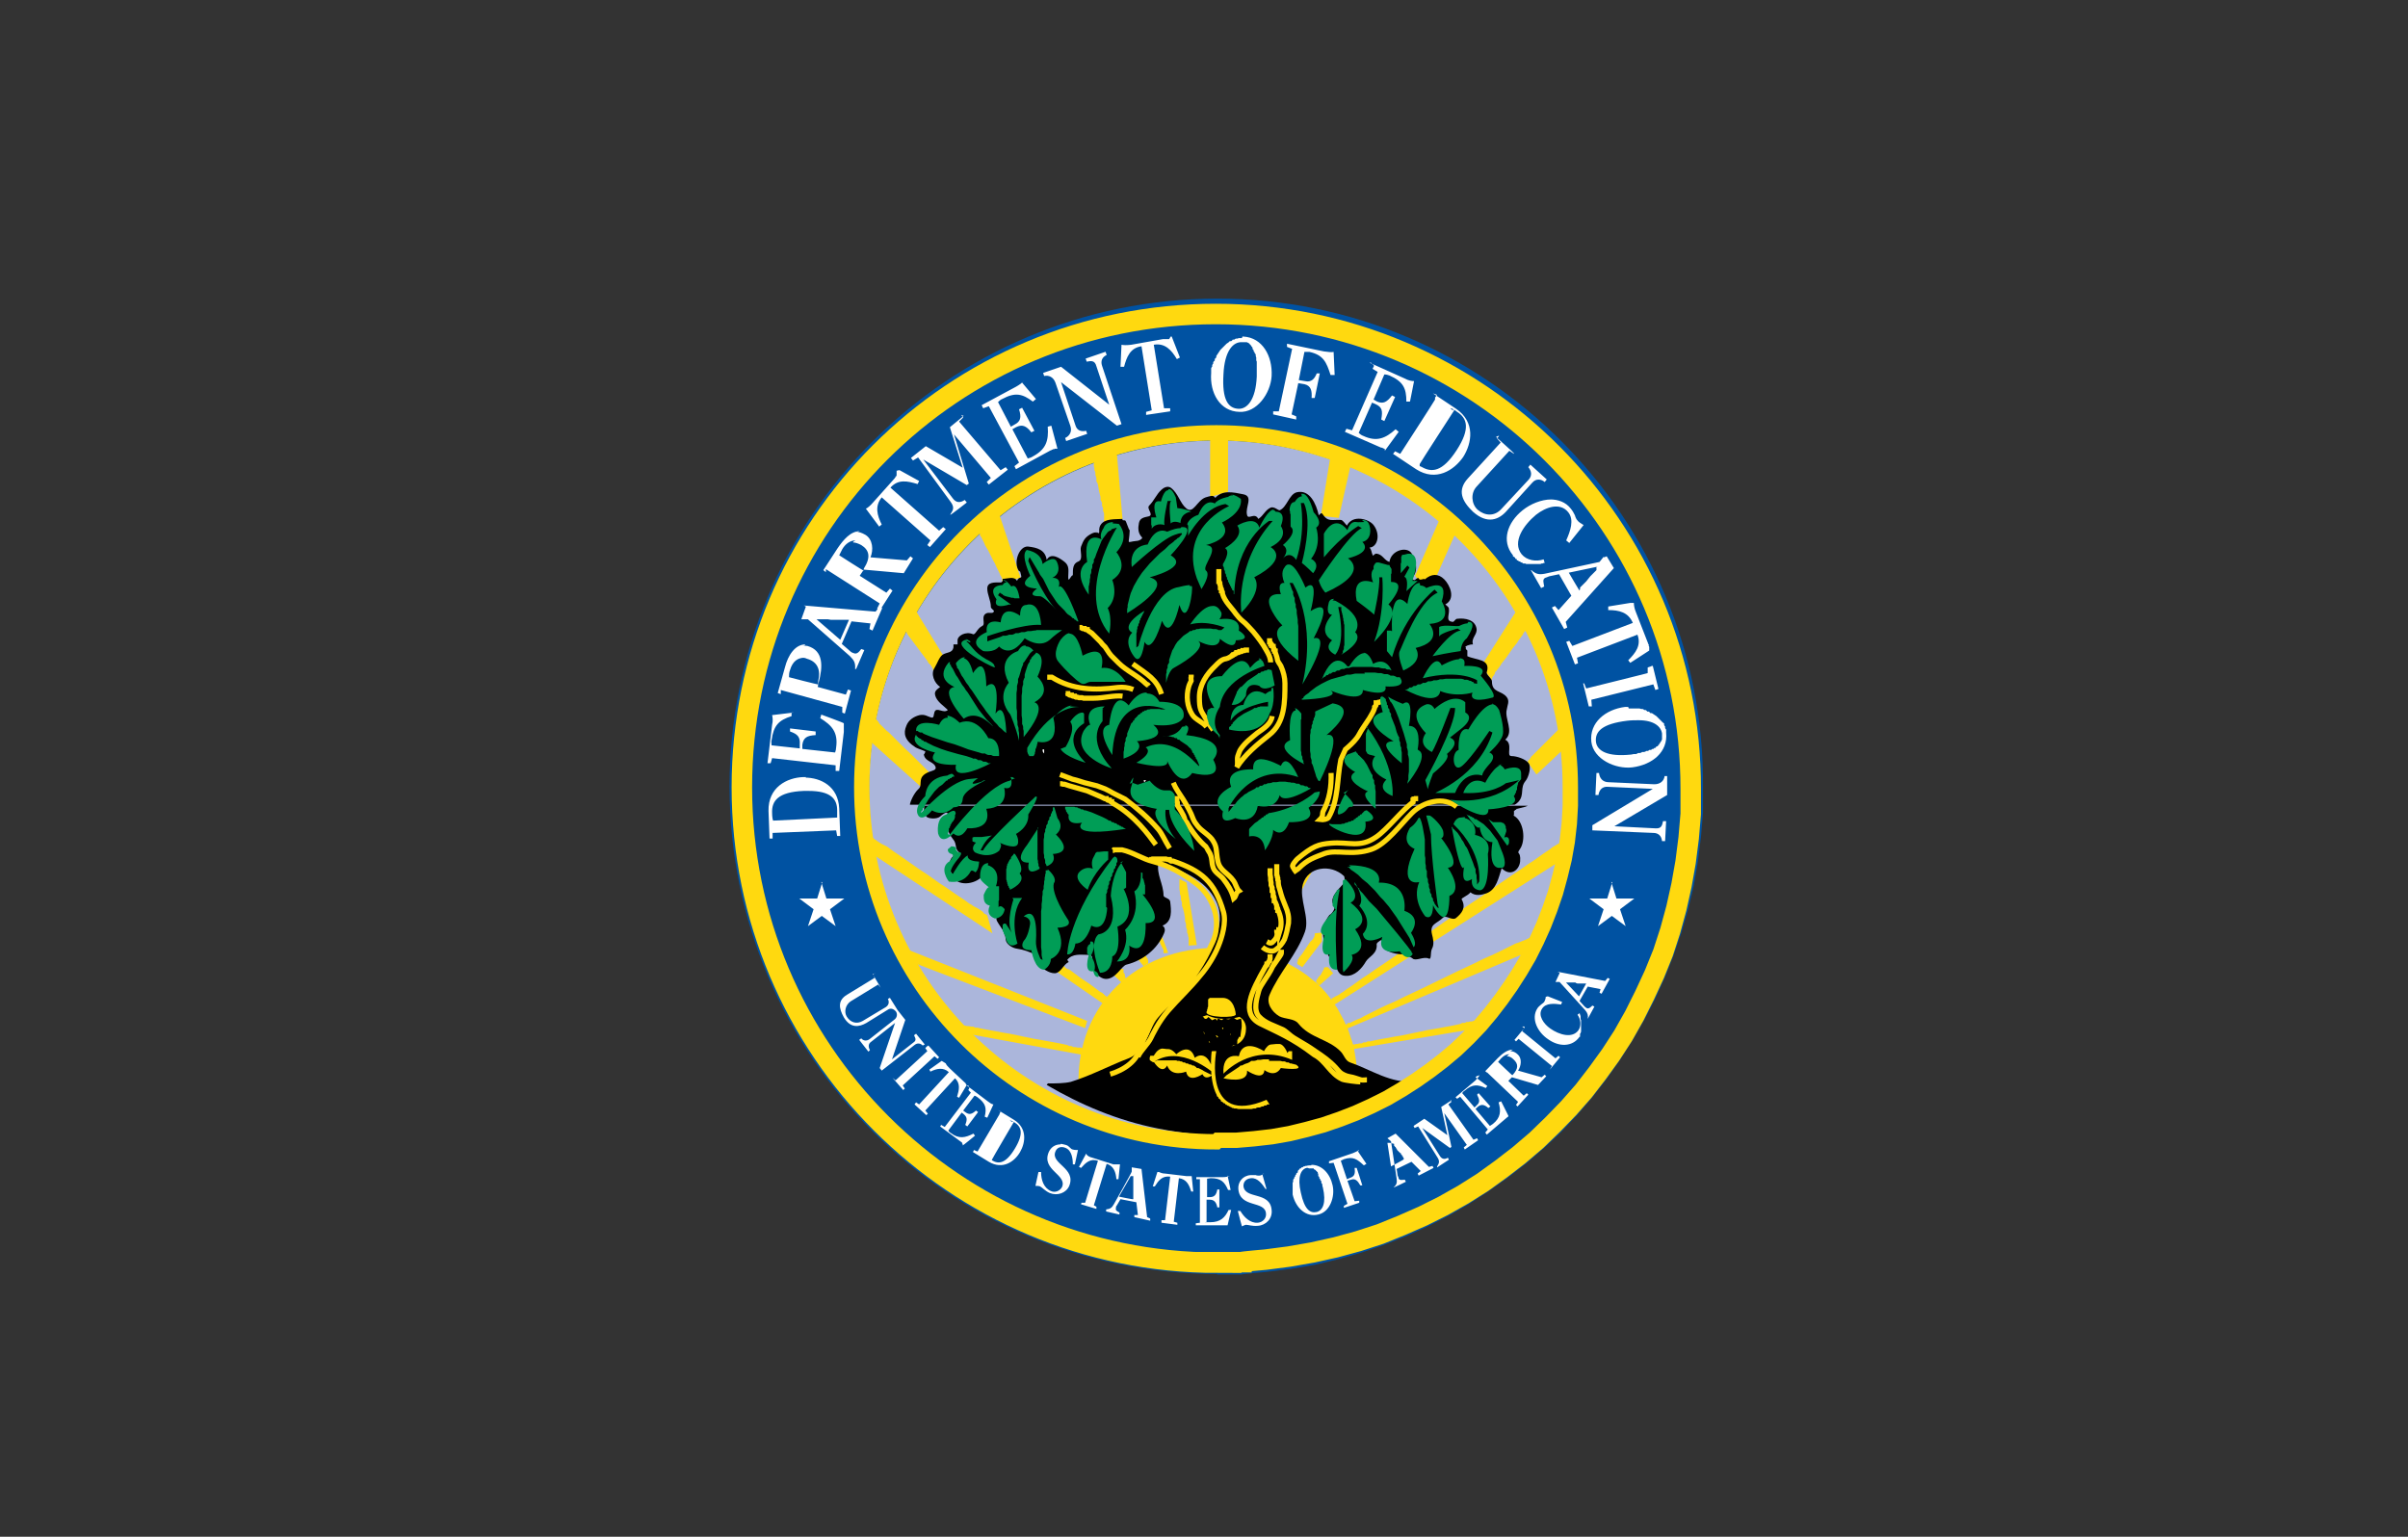 <svg xmlns="http://www.w3.org/2000/svg" width="470" height="300" viewBox="0 0 470 300"><rect x="0" y="0" width="470" height="300" fill="#333333" stroke="none"/><defs><style>      .cls-1, .cls-2, .cls-3, .cls-4 {        fill: none;        stroke-miterlimit: 10;      }      .cls-1, .cls-3, .cls-4 {        stroke: #ffd90f;      }      .cls-2 {        stroke: #000;        stroke-width: 1.7px;      }      .cls-5 {        fill: #ffd90f;      }      .cls-6 {        fill: #0052a2;      }      .cls-7 {        fill: #fff;      }      .cls-3 {        stroke-width: 3px;      }      .cls-4 {        stroke-width: 4px;      }      .cls-8 {        fill: #009d56;      }      .cls-9 {        fill: #abb6db;      }    </style></defs><g><g id="Warstwa_1"><g id="Warstwa_1-2" data-name="Warstwa_1"><g><g><path class="cls-6" d="M237.5,248.8h4.9c0-.1,4.8-.5,4.8-.5l4.8-.6,4.7-.8,4.6-1.1,4.5-1.3,4.4-1.5,4.3-1.7,4.2-1.9,4.1-2.1,4-2.3,3.8-2.5,3.7-2.6,3.6-2.8,3.5-3,3.3-3.1,3.1-3.3,3-3.5,2.8-3.6,2.6-3.7,2.5-3.9,2.3-4,2.1-4.1,1.9-4.2,1.7-4.3,1.5-4.4,1.3-4.5,1.1-4.6.8-4.7.6-4.8.4-4.8v-4.9c.4-52.8-42.3-95.4-94.8-95.4s-95.2,42.6-95.2,95.2,42.6,95.2,95.2,95.2h0Z"></path><path class="cls-9" d="M237.7,221.6h3.5c0,0,3.5-.3,3.5-.3l3.4-.4,3.3-.6,3.3-.7,3.2-.9,3.1-1.1,3.1-1.2,3-1.3,2.9-1.5,2.9-1.6,2.7-1.8,2.7-1.9,2.5-2,2.5-2.1,2.4-2.3,2.3-2.4,2.1-2.5,2-2.6,1.9-2.6,1.8-2.7,1.6-2.8,1.5-2.9,1.4-3,1.2-3.1,1.1-3.1.9-3.2.8-3.3.6-3.3.4-3.4.2-3.5v-3.5c0-37.6-30.4-68-67.9-68s-68,30.4-68,68,30.4,68,68,68h0l.2-.3Z"></path><path class="cls-5" d="M264.8,209.9v-1.3s-.1-1.3-.1-1.3l-.2-1.3-.2-1.2-.3-1.2-.4-1.2-.4-1.2-.5-1.1-.5-1.1-.6-1.1-.6-1.1-.7-1-.7-1-.8-1-.8-.9-.9-.9-1-.8-1-.8-1-.7-1.1-.7-1.1-.6-1.1-.6-1.2-.5-1.2-.5-1.2-.4-1.3-.4-1.3-.3-1.3-.3-1.3-.2h-1.3c0-.1-1.4-.2-1.4-.2h-1.4c-16.3,0-27.7,11.2-27.4,26.7l54.4-1.6h0v-.2Z"></path><path class="cls-5" d="M239.9,84.4l-3.7.2v12.4l3.5-1h0v-11.5h0c0,0,.2-.1.2-.1ZM218.6,87.5l-5.1,1.8h0v.2h0v.2h0v.4c0,0,0,.2,0,.2,0,0,0,.2,0,.2v.4c0,0,0,.2,0,.2,0,0,.1.2.1.2v.5c.1,0,.2.5.2.5v.5c.1,0,.2.6.2.6v.6c.1,0,.3.6.3.6l.2,1.2.3,1.2v.6c.1,0,.3.6.3.6v.6c.1,0,.2.5.2.5v.5c.1,0,.2.5.2.5v.2s0,.2,0,.2v.2c0,0,0,.2,0,.2v.2c0,0,0,.2,0,.2,0,0,0,.1,0,.1h0c0,.1,0,.3,0,.3h0c0,.1,0,.2,0,.2h0v.2h0l3.6-1-1.2-13.8h0v.2ZM259.8,88.3l-2,12.4,3.5.4,2.6-11.5h-.2s0,0,0,0h-.3c0,0,0,0,0,0h-.1c0,0-.1,0-.1,0,0,0-.1-.1-.1-.1h-.2s-.2-.1-.2-.1h-.2c0,0-.4-.2-.4-.2h-.4c0-.1-.2-.2-.2-.2h-.2c0,0-.2-.1-.2-.1h-.2s-.1-.1-.1-.1h-.1s0,0,0,0h-.1c0,0,0,0,0,0h-.2s0,0,0,0h-.3ZM195.7,99.2l-4.7,3.9h0v.2h0v.2s.1.1.1.1h0c0,.1,0,.2,0,.2h0c0,.1,0,.3,0,.3h.1c0,.1.1.3.1.3v.2c0,0,.2.2.2.2l.2.4.2.4.2.4.2.5.3.5.3.5.5,1,.5,1,.3.5.2.5.2.4.2.4.2.4.2.4v.2c.1,0,.2.2.2.2h0c0,.1.1.3.1.3h.1c0,.1,0,.3,0,.3h0v.3s.1,0,.1,0h0v.2s0,0,0,0h0c0,.1,3.5-.8,3.5-.8l-4.5-13.4h0ZM281.5,100.2l-5.3,12.2.6.8h.8s.1,0,.1,0h.1s.2,0,.2,0c0,0,.1,0,.1,0h.4c0,0,.3-.1.3-.1h.3s.2,0,.2,0h.1s.1,0,.1,0c0,0,.1,0,.1,0h.5l4.3-9.7-3.3-2.7h0l.2-.2ZM178.9,117.9l-2.7,4.1h0c0,.1,0,.2,0,.2h0c0,0,.1.1.1.1h0c0,0,0,.2,0,.2h.1c0,.1,0,.2,0,.2h.1c0,.1.1.3.1.3h.1c0,.1.1.3.1.3h.1c0,.1.2.5.2.5l.3.4.3.4.3.4.3.4.3.4.6.8.6.8.3.4.3.4.3.4.3.4.2.4.3.3h.1c0,.1.1.3.1.3h.1c0,.1.1.3.1.3h.1c0,.1,0,.2,0,.2h.1c0,.1,0,.2,0,.2h0v.2s.1,0,.1,0h0c0,.1,2.1-2.6,2.1-2.6l-6.3-10.3h.1ZM296.7,118.1l-7.5,11.8,2,3h0c0-.1,0-.2,0-.2h0c0-.1,0-.2,0-.2h0c0-.1,0-.2,0-.2h.1c0-.1.1-.3.1-.3h.1c0-.1.1-.3.1-.3h.1c0-.1.1-.3.1-.3v-.2c.1,0,.4-.4.4-.4l.3-.4.3-.4.3-.5.4-.5.4-.5.7-1,.7-1,.4-.5.4-.5.3-.5.3-.4.3-.4.3-.4v-.2c.1,0,.2-.1.2-.1v-.2c.1,0,.2-.1.2-.1h.1c0-.1.1-.3.1-.3h.1c0-.1,0-.3,0-.3h.1v-.2s.1,0,.1,0h0c0,0,0-.1,0-.1h0s-2.1-4.2-2.1-4.2h0ZM170.4,140.4h0l-1,3.9,10.9,9.8,1.6-2.5h0c0,0,0,0,0,0,0,0,0-.1,0-.1h0c0,0-.1-.2-.1-.2h-.1c0-.1-.1-.2-.1-.2h-.1c0-.1-.1-.3-.1-.3h-.1c0-.1-.2-.3-.2-.3l-.2-.2-.2-.2-.2-.2-.4-.4-.4-.4-.5-.5-.5-.5-.5-.5-.5-.5-1.1-1-1.1-1.1-.5-.5-.5-.5-.5-.5-.5-.5-.5-.4-.4-.4-.2-.2-.2-.2-.2-.2-.2-.2h-.1c0-.1-.1-.3-.1-.3h-.1c0-.1-.1-.3-.1-.3h-.1c0-.1-.1-.2-.1-.2h-.1c0,0,0-.1,0-.1h0s0-.1,0-.1h-.1ZM305.4,140.8h0c0,0,0,.1,0,.1h0s0,.1,0,.1h0c0,0-.1.2-.1.2h-.1c0,.1-.1.2-.1.2h-.1c0,.1-.1.2-.1.2h-.1c0,.1-.1.3-.1.3h-.1c0,.1-.3.4-.3.4l-.3.3-.3.3-.4.4-.4.4-.4.4-.7.7-.7.7-.4.4-.4.4-.4.4-.3.3-.3.3-.3.3h-.1c0,.1-.1.3-.1.3h-.1c0,.1-.1.3-.1.3h-.1c0,.1-.1.2-.1.2h-.1c0,.1-.1.2-.1.2h0c0,.1,0,.1,0,.1,0,0,0,.1,0,.1h0s0,0,0,0h0s1.7,2.4,1.7,2.4l6.7-6.3-.6-3.9h-.1ZM169.8,162.9l.6,3.9,23.3,15.4-1-3.5h0s0,0,0,0c0,0-.1-.1-.1-.1h-.1c0,0-.2-.2-.2-.2h-.2c0-.1-.2-.3-.2-.3l-.2-.2-.3-.2-.3-.2-.3-.2-.4-.2-.4-.2-.4-.3-.4-.2-.8-.6-.9-.6-.9-.6-1-.7-1-.7-1.1-.7-2.1-1.5-2.1-1.4-1-.7-1-.7-1-.7-1-.7-.9-.6-.8-.6-.4-.3-.4-.2-.4-.2-.4-.2-.3-.2-.3-.2-.3-.2-.2-.2h-.2c0-.1-.2-.3-.2-.3h-.2c0-.1-.1-.2-.1-.2h-.1c0-.1,0-.1,0-.1,0,0,0-.1,0-.1h-.2ZM305.6,163.9h-.1c0,0-.2.2-.2.2h-.2c0,.1-.3.3-.3.3l-.4.2-.4.2-.5.3-.5.3-.5.4-.6.4-.6.4-.7.5-.7.5-.7.5-.8.5-1.7,1.2-1.8,1.2-1.9,1.3-2,1.4-2,1.4-2.1,1.4-4.3,3-4.3,3-2.1,1.4-2,1.4-2,1.4-1.9,1.3-1.8,1.2-1.7,1.2-.8.5-.7.5-.7.5-.7.5-.6.4-.6.4-.5.4-.5.3-.4.3-.4.2-.4.2-.3.2h-.2c0,.1-.1.3-.1.3h-.1c0,0,.4,1.2.4,1.2l44.6-28.4,1.2-4.5h0l-.3.2ZM255.4,170.3l-3,5.8-.6-.9h0v.2h0v.2h0v.2s0,.1,0,.1h0c0,.1,0,.3,0,.3v.2c0,0,.1.2.1.2h0v.3c0,0,0,.1,0,.1h0v.2s0,.1,0,.1h0v.2h0v.2h0l4.2-7.6h-1.3.2ZM230.2,171.6h0v.2h0v.2h0c0,.1,0,.3,0,.3h0c0,.1,0,.3,0,.3v.4c0,0,0,.2,0,.2,0,0,0,.2,0,.2v.2s.1.5.1.5v.5c.1,0,.2.5.2.5v.6c.1,0,.2.6.2.6v.6c.1,0,.4,1.2.4,1.2l.2,1.2v.6c.1,0,.2.6.2.6v.6c.1,0,.2.5.2.5v.5c.1,0,.2.5.2.5v.2s.1.2.1.2v.4c0,0,0,.2,0,.2v.2s0,.2,0,.2h0v.2h0v.2h0v.2h0s1.6-.1,1.6-.1l-2-12.2-2-1h.1ZM226.5,179.8l-1,1.5h0v.2h0v.2h0c0,.1,0,.2,0,.2h0c0,.1,0,.2,0,.2v.2c.1,0,.2.2.2.2v.2c.1,0,.2.2.2.2v.2c.1,0,.2.2.2.2l.2.4.2.5v.2c.1,0,.2.2.2.2v.2c.1,0,.2.2.2.2v.2c.1,0,.2.2.2.2h0c0,0,0,.2,0,.2h0c0,0,0,.1,0,.1h0c0,0,0,.1,0,.1h0v.2h0c0,.2.9,0,.9,0l-2.3-6.2h.2ZM256.6,182.2h0c0,.1,0,.2,0,.2h0s0,.1,0,.1h0c0,0,0,.1,0,.1h0c0,0,0,.2,0,.2h-.1c0,.1,0,.2,0,.2h-.1c0,.1-.1.3-.1.3l-.2.2-.2.2-.2.2-.2.3-.2.3-.4.6-.4.6-.2.3-.2.3-.2.2-.2.3-.2.2v.2c-.1,0-.2.1-.2.1h0c0,.1,0,.2,0,.2h0v.2s-.1.1-.1.1h0c0,.1,0,.2,0,.2h0v.2h0l1,.6,3.8-5v-1.7h-.4ZM299.9,182.4h-.1c0,0-.1.1-.1.1h-.2c0,.1-.2.2-.2.2h-.3c0,.1-.3.3-.3.3l-.4.2-.4.2-.5.2-.5.2-.5.2-.6.2-.6.3-.6.3-.6.3-1.4.7-1.5.7-1.6.7-1.6.8-1.7.8-1.7.8-3.5,1.7-3.5,1.7-1.7.8-1.7.8-1.6.8-1.6.7-1.5.7-1.4.7-.6.3-.6.3-.6.3-.5.3-.5.2-.5.2-.4.2-.4.2-.4.2h-.4c0,.1-.3.3-.3.3h-.2c0,.1-.2.2-.2.2h-.1c0,0,0,0,0,0h0s.2.8.2.8l36.3-15.4,1.4-3.3h-.2ZM176.5,184.6h0v.2h0v.2s0,0,0,0h0c0,.1,0,.2,0,.2h0c0,.1,0,.2,0,.2h0c0,.1.1.3.1.3v.3c.1,0,.3.3.3.3h.1c0,.1,0,.3,0,.3h0c0,.1,0,.3,0,.3h0c0,.1,0,.2,0,.2h0v.2h0c0,0,0,.1,0,.1h0c0,.1,34.8,13.3,34.8,13.3l.4-1.4-37-14.7h.4ZM223,186l-1,1.1,1.2,1.5.9-.5h0v-.2h0v-.2h0c0,0,0-.2,0-.2h0c0,0-.1-.2-.1-.2v-.2c-.1,0-.2-.2-.2-.2h0c0-.1-.1-.2-.1-.2h0c0-.1-.1-.2-.1-.2h0c0-.1,0-.2,0-.2h0v-.2h0c0,0-.2-.2-.2-.2ZM206.4,187.9l-1,1.2,10,6.9.8-1.2h-.1c0-.1,0-.1,0-.1h0c0-.1-.1-.2-.1-.2h-.1c0,0-.1-.1-.1-.1h-.1c0,0-.1-.2-.1-.2h-.1c0-.1-.1-.2-.1-.2h-.1c0-.1-.2-.2-.2-.2l-.4-.2-.4-.3-.4-.3-.4-.3-.4-.3-.4-.3-.9-.6-.9-.6-.4-.3-.4-.3-.4-.3-.4-.3-.4-.3-.4-.2h-.2c0-.1-.2-.2-.2-.2h-.1c0-.1-.1-.2-.1-.2h-.1c0-.1-.1-.2-.1-.2h-.1c0,0-.1-.2-.1-.2h-.1s0-.1,0-.1h0s0-.1,0-.1h0s-.2,0-.2,0ZM218.2,188.8l-1.8.6,2.5,2.4.8-.5h0c0-.1,0-.1,0-.1h0c0-.2,0-.3,0-.3h0c0-.1-.1-.2-.1-.2h0c0-.1,0-.2,0-.2h0c0-.1-.1-.3-.1-.3v-.2c-.1,0-.2-.1-.2-.1h0c0-.1,0-.2,0-.2h0c0-.1,0-.2,0-.2h0c0-.1,0-.1,0-.1h0c0,0,0,0,0,0h0v-.2h0s-.4-.1-.4-.1ZM258.4,188.9h0v.2h0v.2h-.1c0,.1-.1.3-.1.3h-.1c0,.1,0,.2,0,.2h-.1c0,.1-.1.3-.1.3l-.2.3-.2.2h-.1c0,.1-.1.3-.1.3h-.1c0,.1-.1.3-.1.3h-.1c0,.1-.1.2-.1.2h0c0,0,0,.1,0,.1h0v.2h0c0,0,0,0,0,0h0s.6.7.6.7l2.7-2.4-1-1.2h-.4ZM289,199.2h-.3s-.1,0-.1,0c0,0-.2,0-.2,0h-.2s-.3.1-.3.1h-.3s-.3.1-.3.1h-.3c0,0-.4.1-.4.1h-.4c0,.1-.4.2-.4.2h-.4c0,0-.4.2-.4.2l-.9.2-1,.2-1.1.2-1.1.2-1.1.2-1.2.2-2.4.5-2.4.5-1.2.2-1.1.2-1.1.2-1.1.2-1,.2-.9.2h-.5c0,.1-.4.2-.4.2h-.4c0,.1-.4.2-.4.2h-.4c0,0-.3.1-.3.1h-.3c0,0-.3.1-.3.1h-.2c0,0-.2,0-.2,0h-.2c0,0-.1,0-.1,0,0,0-.1,0-.1,0h-.2l.2,1,23.3-3.9,2.4-2.6h-.2ZM186.4,199.5h0l1.8,2.2,23.5,4.3.4-1.3h-.1s-.1,0-.1,0h-.1s-.2,0-.2,0c0,0-.2-.1-.2-.1h-.2s-.3-.1-.3-.1h-.3c0,0-.3,0-.3,0,0,0-.4-.1-.4-.1h-.4c0,0-.4-.2-.4-.2h-.4c0,0-.4-.2-.4-.2l-.9-.2-1-.2-1.1-.2-1.1-.2-1.1-.2-1.2-.2-2.4-.5-2.4-.5-1.2-.2-1.1-.2-1.1-.2-1.1-.2-1-.2-.9-.2h-.4c0-.1-.4-.2-.4-.2h-.4c0,0-.4-.1-.4-.1h-.4c0,0-.3-.1-.3-.1h-.3c0,0-.3,0-.3,0,0,0-.2-.1-.2-.1h-.2c0,0-.2,0-.2,0h-.1c0,0-.1,0-.1,0h-.6Z"></path><path d="M186.9,126.3v-.3h0v-.5s0-.1,0-.1h0v-.3c-.1-1,1.6-1.9,3-1.3.5.2.8-1.1,1.8-1.6.8-.3-.4-2,.9-2.5.5-.2,1.3.2,1.4-.4,0-.2-.6-.5-.6-.8,0-1.3-.7-2.4-.7-3.6,0-1.3,1.4-1.2,2.6-1.2.3,0,.5-.3.4-.7.9,0,2.3-.6,2.8.4.4-1,1-.3.8-1.1-.3-1.3-.2-.6-.4-.8-1.2-1.6,0-5,1.8-4.8,1.7.2,3.3.6,3.6,2.6.8-1.5,2.5-.4,3.5.4s.7,1.8.7,3,.5-.4.9-.4c0-1.3,0-2.3,1.1-2.7,1-.4.2-2.1.5-2.9.5-1.3.8-1.9,2.2-2.6,1.1-.5,1.9.3.2-.2,1.9.6.7-.2,1.4-1.4.8-1.3,2.7-1.1,4.3-1.2-.1.4.2.2.5.3.2,0,.7,1.9.9,1.9-.1,3-.8,2.3,1.3,2.1.6,0,1.3-.5,1.1-.7-.8-.8-.8-1.8-.6-2.8.2-1,1-1.1,1.9-1.3,1.1-.3-.5-1.5.1-2.1,1-1,1.4-2.2,2.4-3.1.4-.4,1.2-.8,1.8-.4,1.5,1.1,1.8,3,3,4,1.4,1.3,2.1-1.5,3.8-2.1.8-.2,1.5-.6,1.9.1,1.4-1.6,3.5-1.1,5.5-.7s.3,2.5.7,4c.2,1.1,1.5-.6,2.2.8,1-.6,1.3-1.7,2.4-2.2.7-.3,1.5.6,1.8.5,1.4-.6,1.8-3.1,3.3-3.5,2.5-.6,3.8,2.2,4.3,4.5.2-.2.5-.6.7-.3,1.1,1.7,1.9,1.1,3.6,1.2.4,0,.8.7,1.2,1.1,1.1-2.2,4.3-1.3,5.2-.1,1.4,1.8.8,4.3-.8,4.4.5.5.3.9.7,1.6.2-.2.4-.5.8-.4,1.1.2,1.4,1.3,2.4,1.6.3-2.3,3.4-3.1,4.3-1.7.7,1.1,1.6,3.5,0,4.9,0,0,.4.5.7.3.2-.2.6-.5.7-.3.2.6,1-.1,1.2.2,1.3-1.1,2.6-1.2,3.8,0,1.1,1.1,2.3,3.8.2,4.9.2.2.7.5.7.8.2,1.2-.8,2.5.8,2.6.2,0,.5-.6.8-.6,1.6-.2,3.5.2,3.8,1.9.2,1.2-1.1,1.8-.7,3.1-.8,0-1.4.3-2,.8,0,0,0,0,.1.1h-98.8v-.2ZM286.1,126.3h0s0,.1,0,.1h0s0,.1,0,.1h0c0,0,0,.1,0,.1h0c0,0,0,.1,0,.1h0c0,0,.1.1.1.1h0c0,0,.1.1.1.1h0c0,0,.1.1.1.1h0c0,0,0,.1,0,.1h0c0,0,0,.1,0,.1h0v.2h0v.2h0v.2h0v.2h0c0,.1,0,.1,0,.1h0c1.7.8,4.6.5,3.8,3.1-.2.5,1,1.2,1,1.8,0,2.3,1.8,1.7,2.9,3.1.6.8.1,1.6,0,2.4-.5,1.8,1.5,4.3-.3,5.9,1.6.8.1,3.2,1.2,3.2s2.7.6,3.3,1.3c.7.8,0,2.9-.5,3.5-1.2,1.4-.2,2.7-1.4,4.1-.2.2-.5.5-.8.6h-118c0-.4.7-2.2,1.7-3.1s-.7-2.5,2.6-3.5c.7-.2.9-.5.6-1-.5-.9-2.2-.9-2.2-2.5,0,.6.2,0,.3-.2.2-.2-1.2-.5-1.9-.9-2.2-1.4-2.4-2.8-1.8-4.2.4-1.1,1.4-1.8,2.6-2.1,1.1-.2,1.5.3,2.4.5.4,0,.3-.5.5-1.1.4-1.1,1.8.4,2.6-.4-.8-.8-1.8-1.4-2.3-2.4-.5-1.1-.1-1.4.8-2.1-1.1-.7-1.9-2.5-1.1-3.7.6-1,.9-2.1,1.6-2.6.8-.5,1.9-.3,2.1-1.4,0-.2,0-.4,0-.6h99.2v.3ZM296.1,157.9h0c0,0-.1,0-.1,0,0,0,0,.1,0,.1h-.1s0,.1,0,.1h-.1c0,0,0,0,0,0h0c0,0,0,0,0,0h-.1c0,.1-.1.2-.1.2h-.1c0,0,0,0,0,0,0,0,0,0,0,0h0s0,.1,0,.1h0s0,.1,0,.1h0s0,.1,0,.1h0c0,0,0,.1,0,.1h0c0,0,0,.2,0,.2h0v.2s-.1.1-.1.1h0c2.1,1.1,2.4,4.9,1.3,6.5-.9,1.3.2.2,0,2.5-.2,1.7-1.9,3-3.6,1.3-.6,1.8-1,4.2-3,4.9-.9.3-2.1.6-3.1-.2-.5.7-1.9,1.1-1.7,1.4.9,1.6,0,2.7-1.1,3.6-.7.6-2-.6-2.5-.1-1.3,1.3-2.7,1.2-2.2,3.3.2.8.5,1.9,0,2.8-.4.8,0,2.3-.7,1.9-1-.4-2.5.6-3.1,0-.6-.5-1.2-.3-1.6-1-.9.4-.5-.2-.4.2-.8,0-1.8-.2-2.5-.5-.9-.4-1.2-.8-1.1-1.8,0-.2-.4-.6-.7-.4-.3.2-.7.5-.7.7.2,1.9-1.5,2.4-2.1,3.4-.8,1.4-2.2,2.9-3.9,2.8-1.6,0-1.6-1.4-2.4-2.6-.1-.2-1-1.2-1-1.3-1.1-3.3-1.8-5.3.2-8,.3,0,1.3-1.3.9-1.8-1.1-1.4.7-3,1.9-4.4.2-.3.2-1.2,0-1.4-2.6-2.4-7-1.8-8,1.6-.8,2.9,1.4,6.5.4,9.3-1.6,4.5-5,7.9-6.9,12.3-.7,1.6.4,3.3,1.9,4.2,1.2.6,2.9.4,3.7,1.4,2.3,2.9,5.9,3,8.3,5.5.6.6.9,1.8,1.8,2.1,4.1,1.4,8,4.2,12.6,3.7-1.1,2-3.3,2.6-5.2,3.3-4.4,1.8-8.5,3.9-13.3,5-10.7,2.6-20.7,3.1-31.6.9-8-1.6-15-4.6-21.7-8.5.1-.1.2-.4.4-.3,1.4,0,3,0,4.3-.3,3.9-1.2,7.6-3.2,11.3-4.6,2.9-1.1,4.1-5.2,5.5-8.5.4-1.1,1.4-1.9,2.4-2.7,4.1-3.3,6.7-7.9,9-12.5,1-1.9,1.3-4.6.2-6.9-2.1-4.4-6.9-6.2-11.3-7.5-.4,2.2,1,4.1,1,6.3,0,.5,1.2.5,1.3,1.2.2,1.7.5,3.9-1.5,4.7.6.4.5,1.1.3,1.5-1.3,3.1-4.1,5.3-7.3,6.1-1,.2-2.1,2.9-4.1,2.8-1,0-2.3-1.3-2.6-2.1-.4-1.4.7-2.6-1-2.6-1.2,0-2.9-.3-3.9,1,0,0,.2.2.3.4-1.1.5-1.5,2.1-2.7,2.2-1.3,0-2.3-1-3.4-1.6-.5-.3.4-1.7-.5-2.1-1.2-.5-2.1-.9-3.5-1.1-.8-.1-2.1-.8-2.2-1.8-.1-1.6-1-2.3-1.7-3.6-.3-.5.1-1.5-.2-1.8-1.3-1.3-1.8-2.7-1.4-4.4,0-.3.5-.5.7-.8-.7-.7-.8-1.6-1.7-2.1-1.2,1.9-4.8,2.4-5.8.7-1-1.5-1.7-4.2,1.2-4.9-1.2-.7-.5-1.7-1.4-2.7-2.2-2.8,0-3.5-1.1-5.1-.2-.3-1.2.5-1.4.7-.7.6-2.4.4-2.7,0-.4-.7-.5-1.2-.4-2.1h117.8l-.5.2Z"></path></g><path class="cls-4" d="M237.5,246.4h4.8c0-.1,4.7-.5,4.7-.5l4.6-.6,4.6-.8,4.5-1,4.4-1.2,4.3-1.4,4.2-1.7,4.1-1.8,4-2,3.9-2.2,3.8-2.4,3.6-2.6,3.5-2.7,3.4-2.9,3.2-3.1,3.1-3.2,2.9-3.3,2.7-3.5,2.6-3.6,2.4-3.7,2.2-3.9,2-4,1.9-4.1,1.7-4.2,1.4-4.3,1.2-4.4,1-4.5.8-4.5.6-4.7.4-4.7v-4.8c.1-51.2-41.4-92.8-92.7-92.8s-92.5,41.2-92.5,92.4,41.6,92.8,92.8,92.8h0Z"></path><path class="cls-5" d="M237.4,194.8h-.9c0,0-.1,0-.1,0h-.1c0,0-.1,0-.1,0h-.1c0,.1-.1.1-.1.1,0,0-.1.1-.1.1h0c0,0-.1.1-.1.1h0c0,0,0,.1,0,.1h0c0,.1,0,.2,0,.2h0c0,.1,0,.2,0,.2h0c0,.1,0,.3,0,.3h0c0,.1,0,.3,0,.3h0v.3s-.1.2-.1.2v.2s-.1.2-.1.2v.2s-.1.2-.1.2c-.4,1.2,5.9,1.3,5.7.5,0,0-.2-3.3-2.7-3.2h-.2,0ZM234.3,198.6h0s0,0,0,0c0,0,0,0,0,0h-.1c0,0,0,0,0,0,0,0,0,.1,0,.1h0c0,0,0,0,0,0,0,0,0,.1,0,.1h0c0,0,0,.1,0,.1h0c0,.1,0,.2,0,.2h0v.2s-.1.1-.1.1h0v.2s0,.1,0,.1h0v.2h0v.2h0c0,.1,0,.2,0,.2h0c-.2,2.5,1.2,4.1,4.7,4.1s4.4-1.9,4.4-3.6-1.3-2.3-1.3-2.3c0,0-1,.4-3,.4s-3.2-.7-3.2-.7h-.2ZM248.1,203.9c-.4,0-.9.4-1.4,1.3,0,0-4.1-2.8-4.9,1,0,0-3.3-.9-3,3.4,0,0,5.5-6.1,13.4-2.7h0v-.2h0v-.2h0v-.2h0v-.2s0-.1,0-.1h0c0-.1,0-.2,0-.2h0v-.2h0s0-.1,0-.1h0v-.2h0c0,0,0-.1,0-.1h0s0,0,0,0h-.4s0,0,0,0h0s0,0,0,0h-.1c0,0,0,0,0,0h-.1c0,0-.1,0-.1,0,0,0,0,.1,0,.1h-.1c0,.1,0,.2,0,.2h-.1c0,.1,0,.1,0,.1h0c0,0-.7-1.9-1.7-1.8h-.5ZM226.9,204.7c-1,0-1.7,1.4-1.7,1.4h0s0,0,0,0h0s0,0,0,0h-.1s0,0,0,0h-.6s0,0,0,0h0s0,0,0,0h0c0,.1,0,.1,0,.1h0c0,.1-.1.2-.1.2h0c0,0,0,.1,0,.1h0c0,.1,0,.1,0,.1h0v.2h0s0,.1,0,.1h0c0,.1.7.5.7.5,5.2-3.7,11.8,2.1,11.8,2.1-1.2-5.2-3.7-3-3.7-3-1-3.2-3.6-.7-3.6-.7-.6-.7-1.1-1-1.6-1h-.2ZM236.5,205.2s-.7,5.4,1,8.6h0v.2c.1,0,.3.2.3.2v.2c.1,0,.3.2.3.2l.2.2v.2c.1,0,.4.2.4.2l.2.2h.2c0,.1.2.3.2.3h.2c0,.1.2.2.2.2h.2c0,.1.2.2.2.2h.2c0,.1.2.2.2.2h.2c0,0,.2.1.2.1h.2c0,0,.2,0,.2,0,0,0,.4.1.4.1h.5c0,0,.4,0,.4,0h1.3c0,0,.4,0,.4,0,0,0,.4-.1.4-.1h.4c0-.1.4-.2.4-.2h.4c0,0,.4-.2.4-.2h.3c0-.1.3-.2.3-.2h.3c0-.1.2-.2.2-.2h.1s.1,0,.1,0h.1c0,0,.1,0,.1,0h0c0,0,0,0,0,0h0s0,0,0,0h0s0,0,0,0h0l-.6-.9c-12.6,5.4-9.8-9.5-9.8-9.5h-1.3.2ZM247.7,206.8h-1.1s-.6.1-.6.1h-.6c0,.1-.6.2-.6.2h-.6c0,.1-.6.4-.6.4l-.6.2-.6.3h-.3c0,.1-.3.3-.3.3l-.3.2-.3.2-.3.2-.3.2-.3.2-.3.2-.3.2-.3.2-.3.3-.3.3s4.9,1.2,4.6-1.5c0,0,3.2,2.2,3.4-.1,0,0,2,1.6,3.2-.4,0,0,5.1.7,2.9-.7h0s0,0,0,0h-.2c0,0-.2-.1-.2-.1h-.2c0,0-.2-.1-.2-.1h-.3c0,0-.3-.2-.3-.2h-.4c0-.1-.4-.2-.4-.2h-.4c0,0-.4-.1-.4-.1h-.5c0,0-.5,0-.5,0h-.5c0,0-.5,0-.5,0h-.2ZM227.5,207h-.6s-.3,0-.3,0c0,0-.3,0-.3,0h-.2c0,0-.2,0-.2,0,0,0-.2.1-.2.1h-.1c0,0-.1.1-.1.1h-.1c0,0-.1,0-.1,0,0,0-.1.1-.1.1h0s0,0,0,0h0c1.8,2.7,2.6.7,2.6.7.9,2.4,3.7,1.2,3.7,1.2.5,2.4,3.2.5,3.2.5.6,1.3,1.9.2,1.9.2l-.4-.2-.4-.2-.4-.2-.4-.2-.3-.2-.4-.2-.4-.2h-.3c0-.1-.3-.3-.3-.3l-.3-.2h-.3c0-.1-.3-.2-.3-.2h-.3c0-.1-.3-.2-.3-.2h-.3c0-.1-.3-.2-.3-.2h-.3c0-.1-.3-.2-.3-.2h-.2c0,0-.2-.1-.2-.1h-.2c0,0-.2,0-.2,0,0,0-.2-.1-.2-.1h-.6c0,0-.4,0-.4,0h-.4c0,0-.4,0-.4,0h0Z"></path><path class="cls-2" d="M233.6,198.3s-.2,4.8,2.9,6.7M235.2,198.9s.4,5.1,4.7,5.8M236.5,199.2s1.8,4,5,4.1M238.5,199.1s1.4,2.2,3.7,2.5M239.9,199s.7.8,2.1,1.3M241.4,199.1s1,3.3-2.8,5.5M240.1,199s-.4,4.9-4.7,5.6M238.5,199.2s-2.1,4.1-5.4,4.2M236.5,199.1s-1.9,2.1-4.1,2.4M235,198.7s-.8.7-2.3,1.3"></path><path class="cls-1" d="M229.7,155.4h0v.2h0v.2h0c0,.1,0,.2,0,.2h0c0,0,0,.1,0,.1h0c0,.1,0,.3,0,.3v.2c0,0,.1.1.1.1h0c0,0,0,.1,0,.1h0c0,0,0,.1,0,.1h0c0,0,0,.1,0,.1h0v.2c1.3,2,1.4,2.4,1.5,3,0,0,.2.2.3.3,1.2,2.1,2.6,3.8,3.8,4.8.1.1.7,1.3.8,1.4.5,1.2.2,1.5.6,2.7.3.9,1.3,1.4,1.9,2.1,1,1.3,1.7,2.4,2.1,3.9.5-.4.4-1.2,1-1.5-.4-.4-.7-1.5-1-1.9-1.2-1.7-2.7-2-3.1-3.9-.4-2-.1-2.6-.9-3.9-.6-1.1-2.2-1.9-3-2.9-.4-.5-.7-.9-.9-1.4-.5-1.4-1.2-2.6-2-3.9-.7-1.1-1.4-2-1.9-3.2M276.8,155.9h-.6s0,0,0,0h0s0,0,0,0h0c0,0,0,0,0,0h0c0,0,0,0,0,0h0c0,0,0,0,0,0,0,0-.1.1-.1.1h-.1c0,.1-.1.2-.1.2h-.1c0,.1,0,.1,0,.1,0,0,0,.1,0,.1h0c0,0,0,0,0,0,0,0,0,.1,0,.1h0s0,.1,0,.1h0c-2,1.4-5.1,5.4-7.2,6.8-3.2,2.2-5.3.9-8.8,1.2-2.5.2-3.6.6-6.6,3.1-.2.2-1.1,1.2-.9,1.5.3.4.2.4.5.8.4-.3.4-.2.7-.5,1.7-1.7,3-2.1,5.1-2.9,2.4-.8,5.3.5,9.1-.8,2.9-1,5.7-4.9,7.9-7.1s6.2-3.3,8.7-1.2M232.5,131.7h0v.2h0c0,.1,0,.2,0,.2h0c-.1.2,0,.6,0,.8-.2.4-.4.8-.5,1.2-.5,1.8-.3,3.8.7,5.4.6,1,2,1.4,2.8,2.4M243.8,126.9h-.1s-.1,0-.1,0h-.1s-.1,0-.1,0h-.1c0,0-.1,0-.1,0h-.1c0,0-.1,0-.1,0,0,0-.1.1-.1.1h-.3c0,.1-.3.2-.3.2h-.3c0,.1-.3.2-.3.2h-.3c0,.1-.1.1-.1.1,0,0-.1.1-.1.1h-.1s-.1.1-.1.1h-.1s-.1.1-.1.1h-.1c0,0-.1,0-.1,0,0,0-.1.1-.1.1h0s0,.1,0,.1h0c-.4.2-.7.5-1.2.6-.9.1-1.5.8-2.1,1.4-1.7,1.6-3.1,3.7-3.1,6.1s.3,2.6,1,3.8c.6.9,1,1.8,1.7,2.6M237.9,111.1h0c0,.1,0,.3,0,.3h0c0,.1,0,.3,0,.3v.3h0v.3h0v.3h0v.3h0v.6c.1,0,.2.3.2.3v.3c0,0,.1.3.1.3v.3c.1,0,.2.3.2.3v.3c.1,0,.2.3.2.3v.3c.5,1.6,1.7,2.6,2.6,3.9.4.5.8,1,1.3,1.4.8.6,1.4,1.4,2.1,2.1,1,1.2,1.9,2.4,2.6,3.7.4.7.8,1.4.8,2.3M247.8,124.6h0c0,0,0,.2,0,.2h0c0,.1,0,.3,0,.3v.2c.1,0,.2.2.2.2v.2c.1,0,.2.1.2.1v.2c.1,0,.2.2.2.2h.1c0,.1.1.3.1.3v.2c.1,0,.2.2.2.2v.2c.1,0,.1,0,.1,0h0c0,.1,0,.2,0,.2.1.4.3.8.4,1.3,0,.5.5,1,.7,1.4.5,1.1.8,2.3.8,3.4,0,3.6,0,7.7-3.1,10.1-2.4,1.9-4.7,3.8-6.3,6.3.3-.7,0-1.5.2-2.2.2-.5.3-1,.6-1.4.9-1.3,2-2.1,3.2-3.1,1.3-.9,2.7-1.8,2.9-3.3M208,135.4h.4c0,.1.4.3.4.3h.3c0,.1.3.2.3.2h.3c0,.1.3.2.3.2h.3c0,0,.3.1.3.1h.3c0,0,.3,0,.3,0,0,0,.3.1.3.1h.7s.4,0,.4,0h.8c2.1,0,4-.6,5.7-.4M204.4,132.2h.9c4,2.5,8.4,2.6,12.9,2,1-.1,2,0,3,.4M221.1,129.6c2.9,2.1,4.7,3,5.6,5.9M210.7,122.5h.3c0,0,.3.2.3.2h.3c0,.1.3.2.3.2h.3c0,.1.3.3.3.3l.3.2.3.2.2.2.2.2.2.2.2.2.2.2.2.2.5.5.4.5.5.5.4.6.4.6.4.5.5.5.5.5.2.2.2.2c1.6,1.6,3.8,2.5,5.4,4.1.4.5.1-.2.5.4M206.9,151.2l.8.3.8.3.8.3.8.2,1.6.5.8.2.8.2.8.2.8.3.8.3.8.4.7.4.4.2.4.2.4.2.4.2.4.2.4.2c2.4,1.8,4.5,3.6,6.5,5.9.8,1,1.1,1.9,2.2,3.7M206.9,153h.3c0,0,.3.1.3.1h.3c0,0,.3.1.3.1l.6.2.7.2.7.2.7.2.7.2.7.2.7.3.7.3.7.3.7.3.6.3h.3c0,.1.3.3.3.3h.3c0,.1.3.3.3.3h.2c0,.1.2.3.2.3,4.4,2.5,7,6.2,8.4,8.1M250.1,185.4h0s0,0,0,0h0s0,.1,0,.1h0c0,.1,0,.2,0,.2h0s0,.1,0,.1h0v.2h0c0,.4-.5.9-.7,1.2,0-.1,0,0,0-.1-.6,1.2-.5.5-1.1,1.8-.8,1.7-2.3,3.4-2.6,4.5-.4,1.5-1.1,3.7,0,5,1.3,1.4,3,1.8,4.7,2.6.4.2.8.6,1.2.9,1.1,1,2.7,1.6,5.1,3.3,1.5,1,2.8,1.9,4,3.2.4.4.7.9,1.2,1.2s1,.5,1.6.6c0,0,0,0,0,0,.7.1,1.4.4,2.1.6.4.1.8,0,1.2,0M249.1,181.5h.1v.2h0v.2h0c.2.7-.1,1.3-.5,1.7s-.4.5-.8.5c-.2,0-.4-.2-.6-.3M249.2,168.7h0c0,.1,0,.3,0,.3h0c0,.1,0,.3,0,.3h0v.8h0v.2h0v.5c0,0,.1.2.1.2v.2s.1.2.1.2v.2c0,0,0,.2,0,.2,0,0,.1.2.1.2v.2s0,.1,0,.1h0c0,.5.2,1.1.3,1.4.3,1.2.6,2,1.1,3.2.5,1.1.7,2.1.6,3.3-.2,1.1-.4,2.1-.8,3.2-.4.8-1,1.5-1.7,2-.7.6-1.9.1-2.6-.5M247.9,186.3h0c0,0,0,.2,0,.2h0c0,0,0,.1,0,.1h0v.2h0c0,0,0,.2,0,.2h0c0,.1,0,.2,0,.2h0c0,.1-.1.2-.1.2h0v.2s-.1.1-.1.1h0c0,0-.1.1-.1.1h0c0,.1-.1.2-.1.2h0s-.1.2-.1.2h-.1c0,.1-.1.2-.1.2h0s0,.1,0,.1h0c0,0-.1.1-.1.1h0c0,0-.1.1-.1.1h0c0,0-.1.2-.1.2-2.6,4.6-4.8,8.9-1,10.9,3.4,1.7,6.3,2.8,10.6,6.1,2.3,1.2,3.1,3.7,5.5,4.8.5.2,2.9.5,3.5.5M247.9,169.5v.3s0,.3,0,.3v.6c0,0,.1.6.1.6v.5c0,0,.1.5.1.5v.5c0,0,.2.5.2.5v.5c.1,0,.2.5.2.5v.5c.1,0,.2.5.2.5v.5c.1,0,.3.5.3.5l.2.5v.3c.1,0,.2.3.2.3v.3c.1,0,.2.3.2.3.5,1.3.6,2.5.2,3.8v-.3M224.3,167.8h.2c0,0,.2,0,.2,0,0,0,.2-.1.2-.1h.4c0,0,.2,0,.2,0h1.2s.2,0,.2,0h.1s.2,0,.2,0h.1c0,0,.1,0,.1,0h.1c0,0,.1,0,.1,0,0,0,.3.1.3.1h.3c0,.1.2.2.2.2h.1s.1.1.1.1h.1s.1,0,.1,0h.1s.1,0,.1,0c5.5,1.9,8.1,4,9.8,9.9.6,2.1-.3,5-1,6.7-.7,1.8-2.1,4.1-3.5,5.7-2,2.5-4.3,4.6-6.3,6.9-1.9,2.2-3.1,4.8-3.4,5.4-.6,1.2-1.9,2.3-2.5,3.6M217.2,166h.1s.1-.1.1-.1h.1s.1,0,.1,0h.2c0,0,.1,0,.1,0h.1s.1,0,.1,0h.9c2.2.5,4,1.8,6.1,2.3,3.1.8,5.9,2.4,8.5,4.4,3.3,2.6,4.9,7.4,3.1,11.3-1.9,4.2-4,7.5-7.4,10.7-1.1,1-2.8,2.7-3.7,3.8-1.1,1.3-1.6,3.1-2.5,4.7-.1.2-.4.7-.4,1-.6,3.1-3.4,4.8-6,5.6M270,136.9h-.2c0,0-.2.1-.2.1h-.2c0,0-.2.1-.2.1h-.2c0,0-.2.1-.2.1h-.2c0,.1,0,.1,0,.1h0c0,0,0,0,0,0,0,0,0,.1,0,.1h0c0,0,0,0,0,0,0,0,0,.1,0,.1h0s0,.1,0,.1h0c0,.1-.1.2-.1.2h0c0,0-.1.1-.1.1h0c0,0-.1.1-.1.1h0c0,0,0,.2,0,.2-.2.7-.6,1.3-1,2-.5.7-.9,1.4-1.4,2.1-.4.6-.7,1.3-1.1,1.8-.6.8-1.5,1.6-2.2,2.2,0,0-.9,2-.9,2-.8,4-.4,7.8-2.4,11.3-.2.3-1,.5-1.7.4.4-.4.4-.4.4-.5.2-.3.1-.7.2-1,1.3-2.4,1.7-4.9,1.6-7.6"></path><path class="cls-8" d="M228,95.7c-.9,0-1.4,2.2-1.4,2.2-2.2-.6-.9,3.1-.9,3.1h-1s0,0,0,0h0c0,0,0,0,0,0h0c0,0,0,.1,0,.1h0v.2h0c0,0,0,.1,0,.1h0v.2h0v.2h0v.3h0v.2h0v.2s.1.1.1.1h0c0,.1,0,.2,0,.2h0v.2h0v.2h0c.9-1.3,2.5-.7,2.5-.7-.3-.9.6-4.7.6-4.7h.7c-.6.3-.1,4.4-.1,4.4.6-.7,1.9-.1,1.9-.1.1-2.1,2.1-2.2,2.1-2.2-1.2-.6-2.7-.7-2.7-.7l-.3-2.1c-.5-1.2-1-1.7-1.4-1.6h0ZM240.7,96.7c-.3,0-.7,0-1,.3,0,0-1.9.3-2.6,1.3,0,0-1.8-1.3-3.2,2.2,0,0-1.8.5-2.2,1.9h.1s0,0,0,0h0s0,0,0,0h0c0,0,0,0,0,0h0c0,.1.1.2.1.2h0s0,.1,0,.1h0v.2h0v.2h0v.2h0v.2h0v.5h0v.2h0v.2h0c0,.1,0,.2,0,.2,0,0,3-5.6,7.3-6.2l.7.4s-9.8,4.1-6.3,14.1l.9,2.1s1.9-2.8.9-3.6,3.1-4.7,0-5c0,0,5.6-1.2,3.1-4.4,0,0,4.1-1.8,3.7-4.6,0,0-1-.8-2-.9h.2ZM254.1,96.9c-.8,0-1.4,1.1-1.4,1.1-1,0-1,1.6-1,1.6h0s0,.1,0,.1h0c0,0,.1.1.1.1h0c0,0,0,.1,0,.1h0c0,0,0,.1,0,.1h0v.3h.1v.3h0v.4h0v.4h0v.3h0v.2s0,.1,0,.1h0c0,.1,0,.2,0,.2h0c0,.1,0,.2,0,.2h0c0,.1,0,.2,0,.2h0v.2h0c1.5,1.2-1.5,3.6-1.5,3.6,1.5,1,0,2.6,0,2.6,1.5-1.6,2.6.3,2.6.3,1.9-5.5.9-11.1.9-11.1h.6c1.8,3.8-.4,11.7-.4,11.7.6.4,2.2,2,2.2,2,1.6-2-.4-2.8-.4-2.8,2.2-2.8,1-6.1,1-6.1,1.5-1-.5-3-.5-3-.8-2.9-1.6-3.7-2.3-3.6h-.1ZM248.8,99.4c-1.4,0-3,3.6-3,3.6-.7-2.6-4.3-.4-4.3-.4,1.6,2.2-2.4,4.4-2.4,4.4,1.2.7-.4,3.1-.4,3.1v.4c.1,0,.2.4.2.4v.3c.1,0,.2.4.2.4v.3c.1,0,.2.3.2.3v.3c.1,0,.2.3.2.3v.3c.1,0,.2.2.2.2v.3c.1,0,.2.2.2.2v.2c.1,0,.2.2.2.2v.2c.1,0,.2.2.2.2v.2c.1,0,.2.2.2.2v.2c.1,0,.2.1.2.1h.1c0,.1,0,.3,0,.3h0c0,.1,0,.2,0,.2h0v.2s.1,0,.1,0h0c.3-10.4,6.8-14.3,6.8-14.3h.7c-7.5,8.4-6.1,17.9-6.1,17.9,4.6-4.7,2.5-6.9,2.5-6.9,7.2-3.8,3.2-5.9,3.2-5.9,3.8-1.9,2-4.1,2-4.1,1.2-3-1-2.8-1-2.8-.2-.3-.5-.4-.7-.4h0ZM266.3,101.9c-.5,0-1.1.1-1.7,0-1.2-.1-1.6,1.6-1.6,1.6-2.6-3.4-4.6.7-4.6.7h0v.2h0v.3h0v1.3c0,0,0,.2,0,.2v.2c0,0,0,.2,0,.2v.2c0,0,0,.2,0,.2v.2c0,0,0,.2,0,.2,0,0,0,.2,0,.2v.2s0,.2,0,.2v.2s0,0,0,0h0v.2h0v.2h0v.2h0c3.6-4.3,6.7-6.1,6.7-6.1l.7.4c-2.4,1-8.4,10.2-8.4,10.2.4,1.5,1.3,2.4,1.3,2.4,8.9-4,4.4-6.7,4.4-6.7,5.1-1.3,2.8-3.2,2.8-3.2,1.8-.4,1.8-2.6,1.2-3.7-.3-.5-.7-.6-1.3-.6h0ZM217.5,101.9c-.8,0-1.8.2-2.1,1.2,0,0-.9,1.2-.4,2.2,0,0-3.8-2.2-2.8,4.4,0,0-3.1,1.6.3,6.4h0v-.5h0v-.4h0v-.8c.1,0,.1-.4.1-.4,0,0,.1-.4.1-.4v-.4c0,0,.1-.5.1-.5v-.5c.1,0,.2-.5.2-.5v-.5c.1,0,.2-.5.2-.5v-.5c.1,0,.3-.5.3-.5v-.5c.1,0,.3-.5.3-.5l.2-.6.2-.5.2-.5.2-.5.2-.5.2-.5.3-.5.3-.4.3-.4.3-.4.4-.3h.2c0-.1.2-.3.2-.3l1-.3s-8.1,12.6-1.5,20.7c0,0,.7-3-.3-5,0,0,2.2-1.8.9-5.5,0,0,3.2-1.7,1.1-5l-.3-.4s2.8-2.6.5-5.5c0,0-.5-.1-1.2-.1h0v-.3ZM230.4,103.1c-.6,0-1.4.2-2.6.7,0,0-2.2-1.3-3.8,2.5,0,0-3.7.1-3.1,4.4,0,0,5.9-5.5,8.4-6.3,2.5-.9.9.4.9.4h0s0,0,0,0h0c0,0,0,0,0,0,0,0,0,.1,0,.1h-.1s-.1.1-.1.1h-.1c0,0-.3.3-.3.3l-.3.2-.3.3-.4.3-.4.3-.4.4-.4.4-.5.4-.5.4-.5.5-.5.5-.5.5-.5.5-.5.6-.5.6-.5.6-.4.6-.4.6-.4.7-.4.7-.3.7-.3.7-.2.7-.2.8-.2.8v.4s-.1.4-.1.4v.8s9.4-5.6,4.4-7c0,0,8-2,4.1-4.3,0,0,5.4-5.6,2.3-5.5h-.2ZM200.4,107.4c-1.3.9.7,5,.7,5-3,2.4,1.3,2.5,1.3,2.5-2,1.5,0,1.5.6,1.5s2.4,1.8,3.2,2.7c-3-3.2-5.5-9.6-5.5-9.6,0,0,.2-.8.3-.7l.3.5.3.5.3.5.3.5.3.5.3.5.2.4.3.4.3.4.2.4.2.4.2.4.2.4.2.4.2.4.2.3.2.3.2.3.2.3.2.3.2.3.2.3.4.5.4.4.4.4.4.4.3.4.3.3.3.2.3.2.2.2.2.2h.2c0,.1.2.3.2.3h.2c0,.1.1.2.1.2h.1c0,.1.1.1.1.1,0,0,.1,0,.1,0h.1c-2.9-7.9-3.8-7-3.9-6.6.7-2.1-1.2-1.9-1.2-1.9,2-1,.9-3.1.9-3.1-.6-1.5-2.8.4-2.8.4-.3-2.6-3.5-2.8-3.5-2.8h0ZM206.3,119.1l.5.5-.5-.5ZM274,108.3h-.3c0,0,0,0,0,0h0s0,0,0,0h0c0,0,0,0,0,0h0c0,0-.1.2-.1.2h0c0,.1-.1.2-.1.2h0c0,.1,0,.2,0,.2h0c0,.1,0,.2,0,.2h0c0,.1,0,.2,0,.2h0c0,.1,0,.3,0,.3h0c0,.1,0,.2,0,.2h0c0,.1-.1.2-.1.2h0c0,0,0,.2,0,.2h0v.2h0v1.5l1.3-1.5.4.4-1,1.8c.9.3.4,2.8.4,2.8l2.2-2h-1l.4-1.5c.6-2.2.3-3.7-.9-3.8h-.4ZM269.1,109.8h-.4c0,0-.1,0-.1,0h0c0,0,0,0,0,0,0,0,0,.1,0,.1h-.1c0,0-.1.1-.1.1h0c0,0-.1.2-.1.2h0c0,0-.1.1-.1.1h0s0,.1,0,.1h0c0,0-.1.1-.1.1h0c0,.1,0,.2,0,.2h0c0,.1,0,.2,0,.2h0v.2s-.1.1-.1.1c0,0-.7.7,0,2.5,0,0-4.3-1.8-3.2,3.6,0,0,3,2.2,3.4,2.7,0,0,1.2-5.3,1-7.3h.6s.6,6.8-1.6,12.6c0,0,5.6-5.2,2.8-7.3,0,0,4-4.4.5-4.4v-1.6h.1v-.2h0v-.2h0v-.2s0,0,0,0h0c0,0,0-.1,0-.1h0c0-.1,0-.3,0-.3h-.1c0-.1-.1-.3-.1-.3h-.1c0-.1,0-.2,0-.2h0c0,0-.1-.1-.1-.1h0c0,0,0,0,0,0,0,0,0-.1,0-.1h0c0,0,0,0,0,0,0,0,0,0,0,0h0c0,0,0,0,0,0h0c0,0,0,0,0,0,0,0,0,0,0,0h-.3ZM251.4,110.2c-.2,0-.5.2-.7.6,0,0-.9.9,0,3,0,0-1.5-.3-.7,2.2,0,0-4.3-.6-1.2,4.2,0,0,.6,1,1.5,1.9,0,0-3.8,1.5,3.1,6.9h0v-4.4s0-.6,0-.6v-.6s0-.6,0-.6v-.6c0,0-.1-.6-.1-.6v-.6s-.2-1.3-.2-1.3v-.6c0,0-.2-.6-.2-.6v-.6c-.1,0-.2-.6-.2-.6v-.6c-.1,0-.3-.6-.3-.6v-.6c-.1,0-.3-.6-.3-.6l-.2-.6-.2-.5h.6s4.8,7.5,1.9,19.8c0,0,6.1-9.9,2.2-9,0,0,4.7-8.6-.6-5.3,0,0,1.9-6.9-1-4.6,0,0-1.9-4.7-3.3-4.5h0ZM196.5,113.7c-.3,0-.6.1-.8.5,0,0-3.2,0-1.2,2.8,0,0-1,2.1,2.5,1,0,0,.3.1.3,0l-2.5-1.8.4-.6h0c0,0,0,0,0,0,0,0,0,.1,0,.1h0s0,.1,0,.1h.1c0,0,.1.1.1.1h.1c0,0,.1.1.1.1h.1c0,.1.1.2.1.2h.1c0,0,.1.1.1.1h.1c0,0,.1.1.1.1h.2c0,0,.2.1.2.1h.2c0,0,.2.1.2.1h.2c0,0,.2.1.2.1h.2c0,0,.2,0,.2,0,0,0,.2.1.2.1h.2s.2,0,.2,0h.6s-.4-3.1-1.6-2.3c0,0-.9-1.3-1.8-1.4h.1ZM277.1,113.8c-1.9,0-2.4,4.1-2.4,4.1-3.6-3.7-3,5.3-3,5.3h-.1c0,0-.1-.1-.1-.1h-.1s-.1,0-.1,0h-.2s-.2,0-.2,0h-.2s0,0,0,0h0s0,0,0,0h0c0,.1,0,.2,0,.2h0v.3h0c0,.1,0,.2,0,.2h0v.2h0v1.3c0,0,0,.2,0,.2v.2s0,.2,0,.2v.2c0,0,0,.1,0,.1h0v.2h0v.2h0v.2h0c0,0,0,.1,0,.1h0v.2h0s1,1.2,1,1.2c2.5-8.6,8.3-13.2,8.3-13.2l.6.6c-3.8,1.7-6.9,10.5-7.4,11.4-.5.9.7,3.8.7,3.8,4.3-1.9,2.4-4.4,2.4-4.4,5.6-1.3,2.7-4.7,2.7-4.7,5-.3,2.4-4.4,2.4-4.4,1.6-4.9-3-2.6-3-2.6-.4-.4-.8-.5-1.2-.5h0ZM232.4,114.2c-.8,0-2.3.4-2.3.4-5.2.7-7.9,11.5-7.9,11.5l-.4.3v-.4s0-.3,0-.3v-1.7c0,0,0-.3,0-.3,0,0,.1-.4.1-.4v-.3s.1-.3.1-.3v-.3c0,0,.2-.3.2-.3v-.3c.1,0,.2-.3.2-.3v-.3c.1,0,.2-.3.2-.3v-.2c.1,0,.2-.2.2-.2v-.2c.1,0,.2-.2.2-.2v-.2c.1,0,.2-.2.2-.2h0c0-.1.1-.3.1-.3h0v-.2s.1,0,.1,0h0c-5.1,3.2-2.4,4.3-2.4,4.3-1.9,1.8.3,4.6.3,4.6,1.5,2.2,2.1-2.8,2.1-2.8,1.5,2.7,3.4-4.1,3.4-4.1,1.8,4.3,3.4-3.1,3.4-3.1,1.6,4.9,2.8-3.4,2.4-3.7,0,0-.2,0-.4,0h0v-.2ZM223.6,119.1h0ZM260.4,116.9c-.5,0-1,.2-1.1,1,0,0-.6,2.1.7,2.1,0,0-3.1,3.2,0,5,0,0-1.9,1.5.6,2.8,0,0,2.2-1.9.6-9.3h.6v.2h0v.2h0v.3s.1.2.1.2v.2s.1.2.1.2v.2c0,0,.1.2.1.2v.3c0,0,.1.3.1.3v.3c0,0,.1.3.1.3v.3s.1.3.1.3v.4s0,.4,0,.4v.4c0,0,0,.4,0,.4v1.9c0,0,0,.4,0,.4,0,0-.1.4-.1.4v.4c0,0-.2.4-.2.4v.4c-.1,0-.3.3-.3.3,0,0,4.6-2.6,2.7-4.4,0,0,2.4-2.8-3.8-6.1,0,0-.3-.1-.7-.1h.1ZM200.3,118.1c-.5,0-1.2.3-1.2,2.1,0,0-3.4-2.6-3.8,1.3,0,0-3.1-1-2.7,1.9,0,0-4.2,1.6-.7,3.7,0,0,2.1.4,3.1-.9,0,0,2.2,2.6,5-1.6,0,0,2.8,2.1,4.9.3,0,0,.9-.9,2.4-1.9h-3s-.5,0-.5,0h-.5c0,0-.5,0-.5,0h-.5c0,.1-.5.1-.5.1,0,0-.6.1-.6.1h-.6c0,0-.6.2-.6.2h-.6c0,0-.6.2-.6.2h-.6c0,.1-.6.3-.6.3h-.7c0,.1-.6.2-.6.2h-.6c0,.1-.6.3-.6.3l-.6.2-.6.2-.6.2-.6.2v-1s7.1-2.5,10.5-2.2c0,0-.1-3.8-2.1-4,0,0-.1,0-.4,0h0ZM236.6,118.3c-2,0-4.3,3.6-4.3,3.6,3.2-.9,6.7.6,6.7.6l-.6.5h-.6c0-.1-.5-.2-.5-.2h-.5c0,0-.5-.1-.5-.1h-1.6c0,0-.4,0-.4,0,0,0-.4.1-.4.1h-.4c0,.1-.4.2-.4.2h-.3c0,.1-.3.2-.3.2h-.3c0,.1-.3.3-.3.3l-.3.2-.3.2-.3.2-.2.2-.2.2-.2.2-.2.2-.2.2-.2.2-.2.3-.2.3-.3.6-.3.5-.2.6-.2.6-.2.6v.6c-.1,0-.3.5-.3.5v.5c-.1,0-.2.5-.2.5v.5c-.1,0-.1.4-.1.4,0,0,0,.2,0,.2v.2s0,.2,0,.2v.3h0v.4h0v.2h0c.6-2.6,1.5-2.9,1.5-2.9,7.3-4.1,4.7-5.3,4.7-5.3,4.4,2.2,4.3-.4,4.3-.4,3.2,2.6,3.1.3,3.1.3,3.6-.1.6-1.9.6-1.9.5-3-3.8-2.2-3.8-2.2.6-.7.4-1.3.4-1.3-.5-1-1.1-1.4-1.8-1.3h0ZM286.4,121.7c-.6,0-1.4.4-1.4.4-.4.4-3-.3-4.1.3h0s0,0,0,0h0s0,0,0,0h0c0,.1,0,.1,0,.1h0v.2h0v.2h0v.5h0v.2h0v.2h0v.2h0c0,.1,0,.2,0,.2h0c0,0,0,.1,0,.1h0c.1-.7,3.6-1.6,3.6-1.6l.6.4c-2,.1-5.5,5-5.5,5,3.2-.7,5.5-1,5.5-1,.1-1.8,1.2-2.5,1.2-2.5,1.7-2.6,1.1-3.2.4-3.2h-.1ZM208.8,123.6c-.5,0-1.1.4-1.8,1.3,0,0-1.8,2.7-.4,4.3,1.3,1.6,3.5,3.7,4.4,4.2.9.4,1-.3,2-.3h5.5s.4,0,.4,0h.2s.2,0,.2,0h.4s0,0,0,0h0s-1.8-3.1-4.7-2.7c0,0,1.3-5.1-3.7-2.4,0,0-.8-4.4-2.6-4.3h0ZM188.7,124.9c-.2,0-.4,0-.7.2-2.3,1.3,7.5,6.2,6.1,5,.1-.6-1.2-1.2-1.6-1.4-2.5-1.4-3-2.9-3.9-3.5h.4s0,0,0,0h0c0,.1,0,.1,0,.1h0c.3.2.5,0,.4-.1-.4-.2-.7-.5-1-.5h.2ZM200.1,126c-.4,0-.9.2-1.4,1.1,0,0-4.4,1.2-1.8,6.2,0,0-2.6,2.6.3,6.2,0,0,1.1,2.5,1.7,5.1h0v-.2h0c0-.1,0-.2,0-.2h0c0-.1,0-.3,0-.3v-.2s0-.2,0-.2v-.4c0,0-.1-.5-.1-.5v-.5c0,0-.2-.6-.2-.6v-.6c0,0-.1-.6-.1-.6v-.7c0,0,0-.7,0-.7,0,0-.1-.7-.1-.7v-1.4s0-1.5,0-1.5c0,0,.1-.7.1-.7v-.7c0,0,.2-.7.2-.7v-.7c.1,0,.3-.7.3-.7l.2-.7.2-.7.3-.7v-.3c.1,0,.3-.3.3-.3l.2-.3.2-.3.2-.3.2-.3.2-.3.2-.2.2-.2.3-.2s-.6-.8-1.3-.8h-.1ZM202.3,127.4l-.2.2-.2.2-.2.2-.2.2-.2.2v.2c-.1,0-.3.3-.3.3v.3c-.1,0-.4.6-.4.6l-.2.6-.2.6-.2.7v.6c-.1,0-.3.7-.3.7v.7c-.1,0-.2.7-.2.7v.7s-.1.7-.1.7v3.3s0,.6,0,.6c0,0,.1.6.1.6v1.1c.1,0,.2.5.2.5v.4s.1.4.1.4v.2h0v.3h0v.3h0v.2h0v.2c5-6.2,2.1-6.8,2.1-6.8,3.8-2.1.6-5,.6-5,2-4.4-.3-4.7-.3-4.7h0v.2ZM266.3,127.5c-.7,0-1.7.6-2.9,2.5,0,.1-.4.1-.4.1,0,0-2.5-3.8-5,2.5h0s0-.1,0-.1h.1c0,0,.1-.2.1-.2h.1c0,0,.2-.2.2-.2h.2c0-.1.2-.3.2-.3h.3c0-.1.3-.3.3-.3h.3c0-.1.4-.3.4-.3h.4c0-.1.4-.3.4-.3h.4c0-.1.5-.3.5-.3h.5c0-.1.5-.2.5-.2h.5c0-.1.6-.2.6-.2h.6c0,0,.6,0,.6,0,0,0,.6,0,.6,0h2s.7.1.7.1h.7c0,.1.8.2.8.2h.4c0,.1.4.2.4.2h.4c0,0,.4.2.4.2,0,0-1-2.8-3.6-1.3,0,0-.6-2.2-2-2.2h.2ZM188.3,128.3c-.5,0-1,.3-1.7,1.1h0v.2h0v.2h.1v.2s.1.1.1.1v.3c.1,0,.3.3.3.3l.2.4.2.4.2.4.3.4.3.5.3.5.4.5.3.5.4.5.4.6.4.6.4.6.4.6.8,1.1.4.6.4.5.4.5.4.5.4.5.5.5.4.5.5.4.4.4.5.4s-.1-6.6-2.1-3.8c0,0,1.2-7.7-1.8-5.3,0,0,.1-6.7-2.6-2.6,0,0-.5-2.8-1.9-2.9h.2ZM284.7,128.7c-1.2,0-3.3,1.2-3.3,1.2-1.3-2.8-3.7,2.5-3.7,2.5,7.3-1.8,10.6.4,10.6.4v.7c-.1,0-.4-.1-.4-.1h-.2c0-.1-.2-.3-.2-.3h-.2c0-.1-.3-.2-.3-.2h-.2c0-.1-.5-.2-.5-.2h-.5c0-.1-.6-.2-.6-.2h-.6c0,0-.6,0-.6,0h-1.8c0,0-.6.1-.6.1h-.6c0,.1-.6.2-.6.2h-.6c0,.1-.6.2-.6.2h-.5c0,.1-.5.3-.5.3h-.5c0,.1-.5.3-.5.3h-.5c0,.1-.4.3-.4.3h-.4c0,.1-.4.3-.4.3h-.4c0,.1-.3.3-.3.3h-.1s-.1.1-.1.1h-.1c0,0-.1,0-.1,0,0,0,0,0,0,0h-.1s0,0,0,0h-.1s0,0,0,0h0c6.9,3.6,6.9.3,6.9.3,3.2,1.3,6.3.3,6.3.3-.9,2.4,3.8,1,3.8,1,1.5-.1-2.2-4.3-2.2-4.3,1.8-2.2-3.2-1.9-3.2-1.9.2-1.1-.1-1.4-.8-1.5h0ZM246.3,128.7c-1,0-2.3,1.7-2.3,1.7-1.6-3.8-5.5,1.6-5.5,1.6-5.6,0-1.5,6.2-1.5,6.2h-.4s-.2,0-.2,0h-.1c0,.1-.1.1-.1.1,0,0-.1.1-.1.1h-.1c0,0-.1.1-.1.1h-.1c0,0-.1.2-.1.2h0v.2s-.1.1-.1.1h0c0,0,0,.2,0,.2h0v.5h0v.3h0v.3h.1v.3h.1v.3s.1.1.1.1h0c0,.1,0,.3,0,.3l.2.3.2.3.2.3.2.3.2.2.2.2.2.2.2.2h.1c0,.1.1.2.1.2h.1c0,.1,0,.2,0,.2h.1c0,0,0,.2,0,.2h.1c0,0,0,.2,0,.2h0s0,.1,0,.1h0s0,.1,0,.1h0c0,.1.1-.8.1-.8-2.2-2.5,0-5.5,0-5.5.6-5.6,8.7-8,8.7-8-.2-1-.6-1.3-1.1-1.3h0v-.2ZM185.1,129.4c-2.7,3.3,1.2,4.7,1.2,4.7-3.2.6,1.8,6.2,1.8,6.2,2.5-1.7,4.9.7,5.7,1.5h0c0-.1-.4-.5-.4-.5l-.4-.4-.4-.4-.4-.5-.4-.5-.4-.5-.4-.5-.7-1.1-.7-1.1-.7-1.1-.4-.5-.3-.5-.4-.5-.3-.5-.3-.5-.3-.5-.3-.4-.2-.4-.2-.4-.2-.4-.2-.3-.2-.3v-.2c-.1,0-.2-.1-.2-.1h0v-.2s0-.1,0-.1h0v-.2h0ZM193.7,141.9l.2.3s-.1-.1-.2-.3ZM247.7,130.7h-.3c0,.1-.3.2-.3.2h-.3c0,.1-.3.2-.3.2h-.3c0,.1-.3.3-.3.3h-.3c0,.1-.3.3-.3.3l-.3.2-.3.2-.3.2-.3.2-.3.2-.3.2-.2.2-.2.2-.2.2-.2.2-.2.2-.2.2h-.2c0,.1-.2.3-.2.3h-.1c0,.1-.1.3-.1.3h-.1c0,.1-.1.3-.1.3h-.1c0,.1,0,.2,0,.2h0c0,0,0,0,0,0h0s-1,2.4-1,2.4c1.8.2,2.8-1.8,2.8-1.8,0-3,2.6-1.9,2.6-1.9.9,1.2,3-.1,3-.1l-.6-3h-.1ZM266.4,131.5h-1.9c0,0-.9.2-.9.2h-.8c0,.1-.8.3-.8.3l-.8.2-.7.2-.7.2-.7.3-.6.3-.6.3-.5.3-.5.3-.4.3-.4.3-.4.3-.3.3-.3.2-.3.2-.2.2-.2.2v.2c-.1,0-.3.1-.3.1h0v.2h0c8.3-.4,5.6-1.8,5.6-1.8,6.8,2.7,6.3-.1,6.3-.1,5.3,1.5,4.4-.7,4.4-.7,4.7.3,2.8-1.8,2.8-1.8h-.6c0-.1-.6-.3-.6-.3h-.6c0-.1-.6-.3-.6-.3h-.6c0,0-.6-.2-.6-.2h-.6s-.6-.1-.6-.1h-.5s-.5,0-.5,0h-1.1ZM248.1,134.9c-.5,0-1.1.6-1.1.6-3.4-2-4.3,2.1-4.3,2.1-2.6.1-2.5,3.1-2.5,3.1,1.6-2.8,7.3-3.7,7.3-3.7v.9h-.8s-.2,0-.2,0h-.5c0,0-.2.1-.2.1h-.2c0,0-.4.2-.4.2h-.4c0,.1-.4.3-.4.3l-.4.2-.4.2-.4.2-.4.2-.3.2-.3.2-.3.2-.3.2-.2.2-.2.2-.2.2-.2.2-.2.2v.2c-.1,0-.3.2-.3.2v.2c-.1,0-.3.2-.3.2h-.1c0,.1,0,.3,0,.3h0v.2s-.1,0-.1,0h0c6.9,1.6,8-3.1,8-3.1,1.2-2,.7-5,.7-5,0,0-.1,0-.2,0h-.1ZM223.7,135.2c-1.9,0-3.4,2.5-3.4,2.5-3.2-3.6-3.8,3.8-3.8,3.8-3,.6.6,5.9.6,5.9.6-13.3,10.4-8.9,10.4-8.9h-.4c0,0-.4,0-.4,0,0,0-.4-.1-.4-.1h-1.7s-.3.1-.3.1h-.3c0,0-.3.2-.3.2h-.3c0,.1-.2.2-.2.2h-.2c0,.1-.2.3-.2.3h-.2c0,.1-.2.3-.2.3h-.2c0,.1-.2.3-.2.3l-.2.2-.2.2-.2.2v.2c-.1,0-.3.2-.3.2v.2c-.1,0-.3.2-.3.2l-.2.5-.2.5-.2.5-.2.5v.5c-.1,0-.3.5-.3.5v.5c-.1,0-.2.5-.2.5v.4c0,0-.1.4-.1.4v.4s-.1.4-.1.4v.4h0v.5h0v.4h0c4.7-1.7,2.6-3.4,2.6-3.4,6.8-.6,3.2-3.2,3.2-3.2,5.3.6,5.9-1.5,5.9-1.5.6-3.2-4.7-3-4.7-3-.7-1.2-1.5-1.6-2.3-1.6h0ZM269.7,136c-.8-.1.2,3,.2,3-5.2,1.6,2.1,5.7,2.1,5.7-4,.1,1.6,4.3,1.6,4.3h0v-.3c0,0,0-.1,0-.1h0v-1.7c0,0-.1-.5-.1-.5v-.5c-.1,0-.2-.5-.2-.5v-.5c-.1,0-.2-.5-.2-.5v-.5c-.1,0-.3-.5-.3-.5l-.2-.5-.3-1.1-.2-.5-.2-.5-.2-.5-.2-.5v-.5c-.1,0-.3-.4-.3-.4v-.4c-.1,0-.3-.4-.3-.4v-.4c-.1,0-.2-.1-.2-.1h0c0-.1,0-.3,0-.3h0c0-.1-.1-.3-.1-.3h0c0-.1-.1-.2-.1-.2h0c0-.1,0-.2,0-.2h0c0,0,0-.1,0-.1h0c-.3-.3-.5-.5-.7-.5h0v-.2ZM271,136.1h0c0,0,0,.1.1.2h0c0-.1,0-.1,0-.1h0c0-.1-.1-.1-.1-.1ZM271.1,136.3h0v.2c.1,0,.2.2.2.2v.2c.1,0,.3.3.3.3l.2.3.2.4.2.4.2.4.2.5.2.5.2.5.2.6.2.6.2.6.2.6.2.6.2.7.2.7.2.7v.7c.1,0,.2.7.2.7v.7c.1,0,.2.8.2.8v.8s0,.8,0,.8v.8s-.1.8-.1.8v.8c-.1,0-.2.8-.2.8,0,0,4.1-5,2.4-6.4-.2-.1-.3-.2-.4-.3.2-1,.7-4.6-1.7-4.6,0,0,1.2-5.9-1.2-4.3,0,0-2.3-.9-2.8-1.4h0v.2ZM284.1,136.4c-2,0-4.1,2-4.1,2-.6-1.2-1.6-.9-1.6-.9-4.3,1.6-.1,5.6-.1,5.6-1.8,2.5,1.2,3.7,1.2,3.7,1-1.6,3.6-8.6,3.6-8.6h.9c.1,3.6-5.8,14.1-5.8,14.1l.5,1.8c0-.6,1-3.1,1-3.1,3.8-3.1,2.7-3.8,2.7-3.8,3-2.5.6-3.2.6-3.2l2.4-1.9c2.6-2.2.6-3,.6-3h0v-1.4h0v-.2h0v-.2h0v-.2h0c-.5-.5-1.2-.7-1.8-.7h0ZM285.8,137.1s0,0,.1,0h0c0,0-.1,0-.1,0ZM259.9,137.4l-3.2,1.5h0v.2h0c0,.1,0,.3,0,.3v.2c0,0-.1.2-.1.2v.2c-.1,0-.2.3-.2.3v.3c-.1,0-.2.3-.2.3v.4c-.1,0-.2.4-.2.4v.4c0,0-.2.4-.2.4v.5c0,0-.1.5-.1.5v.5s0,.5,0,.5v.5s0,.5,0,.5v1.1c0,0,.1.6.1.6v.6c0,0,.2.6.2.6v.6c.1,0,.3.6.3.6l.2.7.2.6.2.7.3.6c.1.3.4.3.4.3,0,0,5-9.9,1.3-9,0,0,6.7-5.3,1.2-6.2h0ZM291.5,137.5c-2.1-.2-4.9,4.9-4.9,4.9-2.2-.7-1.9,4-1.9,4-1.5.4-1.2,4.7.7,3.1,1.9-1.6,5.3-6.8,5.3-6.8l.6.3c-2.7,8.7-11.6,11.8-11.1,11.8h3.8c1.9-4.7,5.3-3.4,5.3-3.4,0-.7,1.3-2.1,1.3-2.1,1.8-1.9.1-2.4.1-2.4,0,0,2.2-1.9,2.6-3.4.4-1.5-.7-4.9-.7-4.9-.4-.7-.8-1.1-1.3-1.1h0v-.2ZM215.6,137.9c-4.5,0-2.8,3.6-2.8,3.6-.5-.1-1.3,1.2-1.3,1.2-2.5,4.9,5.5,7.3,5.5,7.3-5.3-5.8-1.8-9.2-1.8-9.2h0v-.2s0-.1,0-.1h0v-.2h0v-.2h0c0-.1,0-.2,0-.2h0v-.2h0v-.4h0v-.2h0v-.2h0c0,0,0-.1,0-.1h0c0-.1,0-.2,0-.2h0c0,0,0-.1,0-.1h0c0,0,.1,0,.1,0,0,0,0-.1,0-.1h0s0,0,0,0h.1c0,0,0,0,0,0h0c-.1,0-.3,0-.5,0h.2ZM210.6,138c-1.5,0-5.8.6-10.1,8h0v.2h0v.2h0c0,.1,0,.2,0,.2h0c0,0,0,.1,0,.1h0c0,.1.1.3.1.3h0c0,.1.1.3.1.3h.1v.2s.1,0,.1,0h0c0,0,0,0,0,0,0,0,0,.1,0,.1h0c0,0,0,0,0,0h0c0,0,0,0,0,0,0,0,0,0,0,0h.6s.1,0,.1,0h0c0,0,.1,0,.1,0,0,0,.1-.1.1-.1h0c0,0,.1-.2.1-.2h0c0,0,.1-.2.1-.2h0s0-.1,0-.1h0c0-.1,0-.2,0-.2h0c0,0,.1-.1.1-.1h0v-.2h0c0-.1,0-.2,0-.2h0c0-.1.1-.2.1-.2h0c0-.1.1-.2.1-.2h0v-.2s.1-.1.1-.1h0v-.3s.1-.1.1-.1h0v-.3s.1-.1.1-.1c0,0,4.4,1.2,3-4.7,0,0,2-2.4,3.8-2.4,0,0-.2,0-.5,0h0v.2ZM252.9,138.7c-1.6,0-1.1,5.8-1.1,5.8-3.6,1.6,2.8,4.7,2.8,4.7l-.2-.3v-.4c-.1,0-.2-.4-.2-.4v-.4c-.1,0-.2-.4-.2-.4v-.4c0,0-.1-.4-.1-.4v-.8c0,0,0-.4,0-.4v-.4c0,0,0-1.2,0-1.2v-.4s0-.4,0-.4v-.4s0-.4,0-.4v-.4c0,0,0-.3,0-.3,0,0,0-.3,0-.3v-.6c.1,0,.1-.2.1-.2v-.2c0,0,0-.2,0-.2,0,0,0-.2,0-.2h0v-.2h0v-.2h0c-.6-.8-1.1-1.1-1.4-1.1h.2ZM211.3,139.1h0ZM211.3,139.1c-1.3,0-2.4,1.8-2.4,1.8,1.2,1.5-.9,4.9-.9,4.9l-1,.4c.9,1.6,4.9,2.7,4.9,2.7-5.2-5.2-.3-7.7-.3-7.7h0c0-.1,0-.1,0-.1h0c0,0,0-.1,0-.1h0v-.2h0v-.2h0v-.2h0v-.2h0v-.2h0v-.2h0c0,0,0-.1,0-.1h0v-.3h0c0-.1-.1-.2-.1-.2ZM185,140.1c-.6,0-1.2.3-1.7,1.4,0,0-4.6-1.4-4.5,1.2h.1c0,0,.1,0,.1,0h0c0,0,.1,0,.1,0h.1c0,.1.1.2.1.2h.1c0,0,.2.1.2.1h.4c0,.1.4.3.4.3l.5.2.5.2.5.2.6.2.6.2.6.2.6.2.6.2.7.2.7.2,1.4.5,1.3.5.7.2.7.2.7.2.6.2h.6c0,.1.6.3.6.3h.6c0,.1.5.2.5.2h.5c0,0,.5,0,.5,0,0,0,.3-3.5-2.1-3.5,0,0-2.1-4.4-5.6-3,0,0-1.3-1.4-2.5-1.4h.1ZM231.4,141.8c-.2,0-.4,0-.7.1,0,0-.9,2-3.8,1.8h.7s.2,0,.2,0h.2c0,0,.2,0,.2,0,0,0,.2.1.2.1h.2c0,0,.2.1.2.1h.3c0,.1.3.2.3.2h.3c0,.1.2.3.2.3h.3c0,.1.3.3.3.3l.3.2.3.2.3.2.3.2.3.3.3.3h.1c0,.1.1.3.1.3h.1c0,.1.1.3.1.3v.2c.1,0,.3.2.3.2v.2c.1,0,.2.2.2.2v.2c.1,0,.2.2.2.2v.2c.1,0,.2.2.2.2,2.1,4.7-3-5.6-10-2.4,0,0,1.8.9-1.8,3,0,0,6.7,1.7,6-.4.4,1,2.6,5.6,4.9,2.4,0,0,6.5,1.8,4.1-2.6,0,0,3.6-3.8-5.3-4.8,0,0,1.1-1.8-.2-1.9h0ZM267,142.2l-.4,1h0v.2h0v.2h0c0,.1,0,.2,0,.2h0c0,.1,0,.3,0,.3h0v.3c0,0,0,.2,0,.2h0v1.2s0,.1,0,.1h0v.2h0v.2h0v.2h0v.2s.1,0,.1,0h0c0,.1.1.2.1.2h0c0,0,0,.1,0,.1h0c0,0,.1.1.1.1h0s.1.1.1.1h0c0,0,.1,0,.1,0,0,0,.1.1.1.1l1.2.3s-2.2,2.4,2.2,4.6c0,0-2.2,1.8,1.2,3.2,0,0,.7-5.9-5-13.5h-.2ZM178.8,143.4c-1.5,2.4,3.7,3.5,3.7,3.5-2.1,2.7,4.1,2.4,4.1,2.4-.9,3.8,6.8-.3,6.8-.3h-.5c0-.1-.5-.3-.5-.3h-.5c0-.1-.5-.3-.5-.3h-.5c0-.1-.5-.3-.5-.3h-.5c0-.1-.4-.2-.4-.2l-.9-.3-.8-.2-.8-.2-.7-.2-.7-.2-.7-.2-.6-.2-.6-.2-.5-.2-.5-.2-.5-.2-.4-.2-.4-.2-.4-.2-.3-.2h-.3c0-.1-.3-.3-.3-.3h-.2c0-.1-.2-.3-.2-.3h-.2c0-.1-.2-.2-.2-.2h-.1c0-.1-.1-.2-.1-.2h-.1c0,0,0,0,0,0,0,0,0-.1,0-.1h-.1ZM199,144.7h0c0,0,0,0,0,0ZM264.6,146.7l-1.6.6c-2,1.6,1.5,3.4,1.5,3.4-2.6,1.6,2.5,3.8,2.5,3.8-1.8.6,1.5,3.4,1.5,3.4v-.7s0-.4,0-.4v-2.3s-.1-.6-.1-.6v-.6c-.1,0-.2-.5-.2-.5v-.5c-.1,0-.3-.5-.3-.5v-.5c-.1,0-.3-.4-.3-.4l-.2-.4-.2-.4-.2-.4-.2-.4-.2-.3-.2-.3-.2-.3-.2-.2-.2-.2-.2-.2-.2-.2-.2-.2h-.1c0-.1-.1-.3-.1-.3h-.1c0-.1-.1-.2-.1-.2h-.1c0,0,0,0,0,0h0c0,0,0-.2,0-.2ZM246.2,148.2c-1,0-1.7.5-1.6,2,0,0-5.8-.4-4.3,3.4,0,0-4.7,2.2-1.6,4.8,0,0-.9,2.9,2.4,1.3,0,0,3.7,1.6,4.4-2.4,0,0,3.4,1,4.3-2.1,0,0,.2,2.1,6.1-1.3h0s0,0,0,0c0,0-.1,0-.1,0h0s-.2-.1-.2-.1h-.2c0-.1-.3-.3-.3-.3h-.4c0-.1-.4-.2-.4-.2h-.4c0-.1-.4-.3-.4-.3h-.5c0-.1-.5-.2-.5-.2h-.5c0-.1-.5-.1-.5-.1,0,0-.6-.1-.6-.1h-1.2s-.6.1-.6.1h-.7c0,.1-.7.2-.7.2h-.3c0,.1-.4.2-.4.2h-.3c0,.1-.4.3-.4.3h-.4c0,.1-.3.3-.3.3h-.4c0,.1-.3.3-.3.3l-.4.2-.4.2-.4.2-.4.3-.4.2-.3.3-.4.3-.3.3-.4.4-.3.4-.3.4-.4.4-.3.4-.4.5v-.7c-.1,0,4.4-9.3,13.6-6.1,0,0-2.1-5.1-3.4-2.2,0,0-2.3-1.3-3.9-1.3h-.2ZM293.5,149.2c-1.8,0-3.6,3.6-3.6,3.6-3.2-1.6-4.3,2-4.3,2,5.8.3,8.3-1.9,8.3-1.9l2.6-.6c-5.8,5.3-13.5,3.8-13.5,3.8,0,0,7.7,5.2,7.5,1.9,0,0,6.5-.3,5-2.5h0c0,0,0-.1,0-.1h0s0-.1,0-.1h0c0,0,.1-.1.1-.1h.1c0,0,0-.2,0-.2h0c0,0,.1-.2.1-.2h.1c0-.1,0-.2,0-.2h0c0-.1,0-.2,0-.2h.1c0-.1,0-.2,0-.2h.1c0-.1,0-.2,0-.2h0c0-.1,0-.3,0-.3h0c0-.1.1-.3.1-.3h0v-.2s.1-.1.1-.1h0c0-.1,0-.3,0-.3l.6-.7v-1.2c-.1-1.9-3.2-.7-3.2-.7-.4-.7-.9-.9-1.4-.9h.1ZM185.8,151.1c-.5,0-.9.3-.9.3-4.3.4-4.3,4-4.3,4-2.7,2.7-1.2,4-1.2,4,1,.8,2.5-1.2,2.5-1.2,2.5,1.4,4.2-.6,4.2-.6,1.8,0,1.8-1.6,1.8-1.6.1-1.9,4.8-3.7,4.4-3.7s-.7.3-.7.3c-3.5,1.2-.7-.7-.7-.7l-1.9.2c-3.8.5-9.2,6.6-9.2,6.6v-.3c.1,0,.3-.3.3-.3v-.3c.1,0,.3-.2.3-.2l.2-.5.3-.5.3-.5.3-.4.3-.4.3-.4.3-.4.3-.3.3-.3.3-.3.3-.2.3-.2.2-.2.2-.2.2-.2.2-.2h.2c0-.1.2-.3.2-.3h.2c0-.1.2-.2.2-.2h.2c0-.1.1-.2.1-.2h.1s.1-.1.1-.1h.1c0,0,.1,0,.1,0h.1s0,0,0,0h0c-.2-.5-.5-.6-.9-.6h0ZM221.2,151.8c-.1,0-.7,1.2-.7,1.2l.5-.2c.2-.7.2-1,.2-1h0ZM221,152.8c0,.2-.1.4-.2.8-1.2,3.6,5,4.3,5,4.3-1.6,1.9,3.7,5.9,3.7,5.9-2.5-2.8-2-5.7-2-5.7h.7c.1,3.6,4.9,8,4.9,8-.6-5.2-3.8-8.1-3.8-8.1v-1.1h0v-.3h0v-.3h0v-.2h0v-.3h0c0-.1,0-.2,0-.2h0c0,0,0-.2,0-.2h0v-.2s-.1-.1-.1-.1h0v-.2s-.1,0-.1,0h0c0,0-.1-.1-.1-.1h0s0-.1,0-.1h-.1c0-.1-.1-.2-.1-.2h-.1c0,0-.1-.1-.1-.1h-.1c0,0-.1-.1-.1-.1h-.2c0,0-.1,0-.1,0h-.4s-.1,0-.1,0h-.1c-1.6.1-3.1-1.9-3.1-1.9l-2.4.8h.1ZM198.1,152c-.4,0-1,.4-1,.4-4.7,1.1-11.7,10.5-11.7,10.5-.7.2-.2-.7-.2-.7h0v-.2h0v-.2h0c0-.1.1-.2.1-.2h.1c0-.1,0-.3,0-.3h.1c0-.1,0-.3,0-.3h.1c0-.1.2-.4.2-.4l.2-.3h.1c0-.1.1-.3.1-.3h.1c0-.1,0-.3,0-.3h.1c0-.1,0-.2,0-.2h0v-.2h0v-.2h0s.3-.3,0-.7c-.3-.5-1.7.6-1.7.6-2.1.6-1.6,3.7-1.6,3.7.7,2.5,3,0,3,0,1.5,1.4,2.7-1,2.7-1,5.3.2,3.7-3.8,3.7-3.8,4.7-.3,3.5-4.1,3.5-4.1,1.8.5,1.4-1.5,1.4-1.5,0-.5-.1-.6-.4-.6h.6ZM263.2,154.2c-1,.8-2.8,5-1.8,4.8,1.5-.4,1.5-1.4,2.1-1.5h.1s0,0,0,0h.2s0,0,0,0h0c0,0,.1,0,.1,0,0,0,.1-.1.1-.1h.1c0,0,0,0,0,0h0c0,0,0,0,0,0h0c0,0,0,0,0,0h0v-.2h0v-.2h0c0,0,0,0,0,0,.1-.2-.7-1.3-1.9-2.3h.2ZM256.6,154.7s-3.4,3.1-8.7,4h-.2c0,0,0,0,0,0h0c0,0,0,0,0,0,0,0-.1.1-.1.1h-.1s0,.1,0,.1h-.1c0,0-.1.1-.1.1h-.2c0,.1-.2.3-.2.3h-.2c0,.1-.2.3-.2.3h-.2c0,.1-.3.3-.3.3l-.3.2-.2.2-.3.2-.3.2-.2.2-.2.2-.2.2-.2.2-.2.2h0c0,.1-.1.2-.1.2h0c0,.1,0,.2,0,.2h0c0,.1,0,.2,0,.2h0v.2c0,0,0,.1,0,.1,0,0,0,0,0,0h0v.5h0v.2h0c0,0,2.8-.8,3.1,2.7,0,0,1.6-2.2,1.6-4,0,0,1.9,1.9,3.1-1.5,0,0,5.6.3,3.8-2.8,0,0,2.2-1.5,2.2-3.2h0ZM201.7,155.9s-9.1,8.4-9.8,10.1h-.5s.8-2,2.2-2.9c0,0-1.8.3-2,.3h-1.2s-.1,0-.1,0h-.1c0,0-.1,0-.1,0h-.1c0,0-.1.1-.1.1h-.1s0,0,0,0h0c0,0,0,.1,0,.1h0v.2h0c0,0,0,0,0,0h0v.2h0v.2h0c0,.1.7.3.7.3,0,0-1.2,1-.2,1.9,0,0,2.6,1.4,4.7-.3,0,0,.8-1.2.1-1.6.8.4,3.4,1.4,3.6.1,0,0,.2-.8-.4-1.8,0,0,2.6-1.3,2.4-3.8,0,0,2.1-3.3,1.6-3.5h-.2ZM208.4,157.5h-.5c0,0,0,0,0,0,0,0,0,.1,0,.1h0v.2h0c0,.1,0,.2,0,.2h.1c0,.1.1.3.1.3v.2c.1,0,.2.1.2.1h0c0,.1,0,.2,0,.2h.1c0,.1.1.2.1.2h.1c0,.1-.6,2.2,2.6,1.6,0,0-3,3,8.6,1.2h-.1s-.1-.1-.1-.1h-.1s-.1-.1-.1-.1h-.1c0,0-.2-.2-.2-.2h-.2c0,0-.2-.2-.2-.2h-.2c0-.1-.2-.2-.2-.2h-.2c0-.1-.3-.3-.3-.3h-.3c0-.1-.2-.2-.2-.2h-.3c0-.1-.3-.3-.3-.3h-.3c0-.1-.6-.4-.6-.4l-.6-.3-.7-.3-.7-.3-.7-.3-.6-.2-.6-.2h-.3c0-.1-.3-.2-.3-.2h-.3c0-.1-.3-.2-.3-.2h-.2c0-.1-.3-.2-.3-.2h-.3c0,0-.2-.1-.2-.1h-.2c0,0-.2,0-.2,0,0,0-.2,0-.2,0h-.4s-.1,0-.1,0h0ZM205.5,157.6h0s0,0,0,0h0c0,0,0,.2,0,.2h0c0,.1,0,.3,0,.3v.2c-.1,0-.2.2-.2.2v.2c-.1,0-.2.3-.2.3v.3c-.1,0-.3.3-.3.3v.4c-.1,0-.3.4-.3.4v.4c-.1,0-.3.4-.3.4v.4c-.1,0-.2.4-.2.4v.4c-.1,0-.2.5-.2.5v.5c0,0-.1.5-.1.5v.5s0,.5,0,.5v1.6c0,0,.1.5.1.5v.5c.1,0,.2.5.2.5v.5c.1,0,.3.6.3.6,0,0,2-.6,1.2-2.4,0,0,4.4,0,.6-3.8,0,0,1.8-1.2.3-3.2l-.6-2.1h0ZM266.2,158.4h0c0,0,0,0,0,0h0c0,0,0,0,0,0,0,0,0,.1,0,.1h-.1c0,.1-.1.2-.1.2h-.1c0,.1-.2.3-.2.3h-.2c0,.1-.2.3-.2.3h-.2c0,.1-.2.3-.2.3h-.2c0,.1-.2.3-.2.3h-.2c0,.1-.2.3-.2.3h-.3c0,.1-.3.2-.3.2h-.3c0,.1-.3.2-.3.2h-.3c0,.1-.3.2-.3.2h-.3c0,0-.3.1-.3.1h-.6c0,0-.6,0-.6,0h-.4s-.1,0-.1,0c-3.1-.8,7.4,5.4,6.5-.5,0,0,3.2-.1.3-2.2h-.2ZM286.2,158.9c2.4,3.7,2.6,2.5,2.6,2.5.4,3.1,2.5,3,2.5,3-.9,5.6,1.5,5,1.5,5,1.5.3.7-2.2.7-2.2l-.2-.6-.2-.5-.2-.5-.2-.5-.2-.5-.2-.5-.3-.4-.3-.4-.3-.4-.3-.4-.3-.4-.3-.3-.3-.3-.3-.3-.3-.3-.3-.2-.3-.2-.3-.2-.3-.2-.3-.2h-.3c0-.1-.2-.3-.2-.3h-.2c0-.1-.2-.2-.2-.2h-.2c0-.1-.2-.2-.2-.2h-.2c0,0-.1-.1-.1-.1h-.1s0,0,0,0h0ZM278.4,159.2q0,0,0,.1c.3,1,.9,3.6.9,3.6,0,4.3,1.3,13.6,1.3,13.6,0,0,.7,1.8-.6-.1h0c0-.1-.1-.3-.1-.3l-.2-.3v-.4c-.1,0-.3-.4-.3-.4v-.4c-.1,0-.3-.5-.3-.5v-.5c-.1,0-.2-.5-.2-.5v-.5c-.1,0-.2-.5-.2-.5v-.5c-.1,0-.2-.5-.2-.5v-1.1c-.1,0-.2-.5-.2-.5v-.5c0,0-.1-.5-.1-.5v-.5c0,0,0-.5,0-.5,0,0-.1-.5-.1-.5v-.4s0-.4,0-.4v-.8c0,0,0-.4,0-.4h0v-.3h0v-.2h0v-.4h0v-.2h0c0,0-.7-5.3-1.3-4.1-.6,1.2-1.6,1.8-1.6,1.8-1.9,3.2.9,4.1.9,4.1-3.5,7.7.9,6.5.9,6.5-1.5,3.6,1.2,6.7,1.2,6.7,1.6.9,1.5-2.2,1.5-2.2,0,0,.4,1,1.3,1.9,2,2,1.9-3.7,1.9-3.7,2.8-1.2-.3-5.5-.3-5.5,3.1-.3-1.3-5.8-1.3-5.8,0,0,.6,0,.4-1.2-.1-1.1-2.3-3.2-2.7-3.2h0ZM285.1,159.6c-1,0-1.4,1.3-1.4,1.3,5.9,5.7,5,11.2,5,11.2l-.4.6v-.7s-.1-.6-.1-.6v-.6c-.1,0-.2-.6-.2-.6v-.6c-.1,0-.3-.6-.3-.6l-.2-.6-.2-.5-.2-.5-.2-.5-.2-.5-.2-.5-.2-.4-.3-.4-.2-.4-.2-.4-.3-.4-.2-.4-.2-.3-.2-.3-.2-.3-.2-.2-.2-.2-.2-.2-.2-.2h-.1c0-.1-.1-.3-.1-.3h-.1c0-.1-.1-.2-.1-.2h0c2,10.7,2.5,7.8,2.5,7.8-.9,4.3,1.5,2.5,1.5,2.5-.3,2.2,1.6,2.2,1.6,2.2,2-.3,1.5-7.1,1.5-7.1.9-3.2-2.5-3.7-2.5-3.7.3-1.5-.6-2.4-.6-2.4-.5-.6-1-.8-1.4-.9h0v-.2ZM290.5,159.9l3.7,5.2.3-.4c.3-1.8-.9-1.2-.9-1.2l.4-1.2h0c0-.1,0-.2,0-.2h0c0-.1,0-.2,0-.2h0c0-.1-.1-.2-.1-.2h0c0,0,0-.2,0-.2h0v-.2s-.1-.1-.1-.1h0v-.2s-.1,0-.1,0h0c0,0-.1-.1-.1-.1h0c0,0,0,0,0,0,0,0,0-.1,0-.1h0s-.1-.1-.1-.1h-.1c0,0-.1-.1-.1-.1h-.2c0,0-.1-.1-.1-.1h-.1s-.1,0-.1,0h-.1s-.1,0-.1,0h-1.2ZM202.6,161.7h0ZM202.6,161.7l-2.1,3.2c-3,3.8.3,3.5.3,3.5-.6,3,2.1,1.2,2.1,1.2v-.3c-.1,0-.2-.3-.2-.3v-.3c0,0-.1-.3-.1-.3v-.3c0,0-.1-.4-.1-.4v-.6c0,0,0-.4,0-.4v-.3c0,0,0-.4,0-.4v-1.9s0-.3,0-.3v-.8s0-.2,0-.2v-.2c0,0,0-.2,0-.2v-.4h0v-.2h0v-.2h0s.2,0,.2,0ZM185.7,165.2l-.7.6s-.1.7.7.9-.3,1.4-.3,1.4c-2.3,1.3-.2,4-.2,4,3.1.5,4.2-1.9,4.2-1.9.2-.6,1,.1,1,.1.7-.6.7-2.1.7-2.1-2.6-.1-2.2-1.2-2.2-1.2-1.2.5-2.9,3.6-2.9,3.6l-.4-.3c-.2-.7,1.2-2.4,1.2-2.4,1.6-1.8.3-1.5.3-1.5h-.1c0,0-.1-.2-.1-.2h-.1c0-.1-.1-.2-.1-.2h-.1c0-.1,0-.2,0-.2h0c0,0,0,0,0,0h0c0-.1,0-.1,0-.1h0c0-.1,0-.1,0-.1h0s0-.1,0-.1h0s-.3-.2-.3-.2ZM214.6,166.3h-.4s-.1,0-.1,0c0,0-.1.1-.1.1h0s-.1.1-.1.1h-.1s0,.1,0,.1h0c0,0,0,0,0,0h0c0,.1,0,0-.5,1-.4,1,0,2,0,2-1.4-.6-2.5.5-2.5.5-1.7,1.5,1.5,3.6,1.5,3.6,1.1-3.4,4-5.9,4-5.9v-.4h0v-.4h0v-.2h0v-.2h0c0-.1,0-.2,0-.2h0c0,0,0-.1,0-.1h0c0,0,0,0,0,0h0c0-.1,0-.1,0-.1h0s0,0,0,0h-.8ZM197.8,166.7h0s0,.1,0,.1h0c0,0-.1.2-.1.2h-.1c0,.1-.1.2-.1.2h-.1c0,.1-.1.3-.1.3v.2c-.1,0-.3.2-.3.2v.2c-.1,0-.2.2-.2.2v.2c-.1,0-.2.2-.2.2v.2c0,0-.1.2-.1.2v.3c0,0-.1.3-.1.3h0v.3h0v1.3c0,0,0,.2,0,.2v.2c0,0,.1.2.1.2v.2s.1.2.1.2v.2c0,0,.1.2.1.2v.2c.1,0,.2.2.2.2v.2c.1,0,.2.2.2.2v.2c.1,0,3.4-1.5,1.9-3.2,0,0,1.2-.6-.9-3.8h-.2ZM217.7,167.2c-.2,0-.5.3-.5.3-8.8,11.4-8.9,18.8-8.9,18.8,1.3.2,1.6-2.1,1.6-2.1,2.2,0,3.1-3.5,3.1-3.5,3,1.5,3.1-3.5,3.1-3.5h-.1c0,0,0-.1,0-.1h-.1c0-.1,0-.2,0-.2h0c0-.1,0-.2,0-.2h0v-.3s0-.1,0-.1h0c0-.1,0-.3,0-.3h0v-.3h0v-1.2c.1,0,.2-.4.2-.4v-.4c.1,0,.2-.4.2-.4v-.4c.1,0,.2-.4.2-.4v-.4c.1,0,.3-.4.3-.4v-.4c.1,0,.3-.4.3-.4v-.4c.1,0,.3-.4.3-.4v-.4c.1,0,.3-.3.3-.3v-.3c.1,0,.2-.1.2-.1h0c0-.1,0-.3,0-.3h0v-.2s.1-.1.1-.1h0c0-.1.1-.2.1-.2h0c0-.1,0-.1,0-.1h0c0,0,0,0,0,0h0c0-.6-.2-.8-.4-.8h0v-.2ZM219.2,168.1c-2.2,2.2-2.4,6.8-2.4,6.8,1.8,7.2-2.4,7.5-2.4,7.5-2.1,1.8.3,7.5.3,7.5,2.5,0,2.4-3.2,2.4-3.2,1.9-.7,1-5.8,1-5.8,4.3-1.8,1.2-7.4,1.2-7.4h.2c0,0,.1-.1.1-.1h.1s0-.1,0-.1h.1c0,0,0,0,0,0,0,0,0-.1,0-.1h0c0,0,0,0,0,0,0,0,0-.1,0-.1h0c0-.1,0-.2,0-.2h0c0-.1,0-.2,0-.2h0c0,0,0-.2,0-.2h0c0,0,0-.1,0-.1h0v-.8h0v-.3h0v-.3s0-.1,0-.1h0c0-.1,0-.2,0-.2h0c0-.1,0-.2,0-.2h0v-.2h0c0-.1-1-1.9-1-1.9h-.2ZM192.9,168.5c-1.8,0-1.6,2.8-1.6,2.8-.2.5,1.7,1.9,1.7,1.9-.4,0-1,1.5-1,1.5,0,.9,0,1.8,1.2,2.1,0,0-1,1.8,1,2.5,0,0,1.6,0,1.9-1.8,0,0-.7-1-1.2-.4h0v-.2h0v-.2h0c0-.1,0-.2,0-.2h0c0,0,0-.2,0-.2h0c0,0,0-.2,0-.2v-.2s.1-.2.1-.2v-.2c0,0,0-.2,0-.2v-.2c0,0,0-.2,0-.2v-.2c0,0,0-.2,0-.2v-.2s0-.7,0-.7h0v-.2h0c0-.1,0-.2,0-.2h0v-.2s0,0,0,0h0c0,0,0,0,0,0,0,0,0,0,0,0h-.6c1.1-3.5-1.6-4.1-1.6-4.1h0ZM263.7,169.2h-.7,0s.1.1.1.1h.2c0,.1.2.3.2.3l.2.2.3.2.3.2.4.3.4.3.4.4.4.4.5.4.5.4.5.5.5.5.5.5.5.6.5.6.6.6.5.6.6.7.5.7.5.7.5.7.5.8.5.8.5.8.5.8.5.8.4.9.4.9s.9-.5-.5-2.8c0,0,2.4-3-1.3-4.3,0,0,1-5.6-5-5.5,0,0,1.3-3.3-5.8-3.4h0l.2.2ZM204.1,169.9h0v.4s0,.2,0,.2c0,0-.1.2-.1.2v.3s-.1.3-.1.3v.4s-.1.4-.1.4v.4c0,0-.1.5-.1.5v.5c0,0-.2.5-.2.5v.6c0,0-.1.6-.1.6v.6c0,0-.1.7-.1.7v.7s-.1.7-.1.7v.7c0,0,0,.7,0,.7v.7c0,0,0,.8,0,.8v4.1s.1.8.1.8v.8c0,0,.2.9.2.9l-.4-.2s-1-2-.9-3.5c0,0,.6-7.3-2.4-4.8,0,0,1.6.2,1.2,1.8,0,0-.3,2.1-1.2,3,0,0-1.2,1.8,1.5,1.8,0,0,.6,3.8,2.5,3.8,0,0,1.3-.7,1.3-2.1,0,0,3.5-1.2,1.3-6.1,0,0,3.3,0,1.9-1.8,0,0-3.2-4.8-2.6-6.9,0,0,.9-.8-1.2-2.7h0v.2ZM222.7,170.3c.1,3.1-1.3,3.7-1.3,3.7,1.3,4.9-1.8,7.5-1.8,7.5,1,3.2-1.6,6.2-1.6,6.2,3.1,0,2.4-3.1,2.4-3.1,3.6,2.4,3.2-4.4,3.2-4.4,4.4.1-.6-5.6-.6-5.6h.5c0-.1,0-.1,0-.1h0c0,0,0-.1,0-.1h0v-.2h0v-.2h0v-.4h0v-.4c0,0,0-.2,0-.2v-.2c0,0-.1-.2-.1-.2v-.2c0,0-.1-.2-.1-.2v-.2c0,0-.1-.2-.1-.2v-.2c-.1,0-.2-.2-.2-.2v-.2c0,0,0,0,0,0h0c0-.1,0-.2,0-.2h0c0,0,0-.1,0-.1h0c0,0,0-.1,0-.1h0v-.2h0c0-.1,0-.2,0-.2ZM262.1,171.9h0v.4h0v.2h0v.8s0,.4,0,.4v.5s0,.5,0,.5c0,0,0,.5,0,.5v1.2c0,0,0,.6,0,.6v.7c0,0,0,.7,0,.7v.7c0,0,0,.7,0,.7v.7c0,0,0,.7,0,.7v1.5c0,0,0,1.5,0,1.5v5s.1.6.1.6c0,0,2.5-2.2,1.6-3.4,0,0,3.8-.6.7-5,0,0,3.7-1.6-.9-5.2,0,0,2.6-.9-1-4.6h0ZM264.4,172.2c2.2,3.6.9,4.6.9,4.6,3,3.5.7,5.5.7,5.5.4,2.5,3.8.6,3.8.6-1.3,3.8,3.4,2.8,3.4,2.8,1.6,2.2,2.5.6,2.5.6v-.2c-.1,0-.2-.2-.2-.2v-.2c-.1,0-.2-.2-.2-.2l-.3-.4-.3-.4-.4-.5-.4-.5-.4-.5-.4-.5-.4-.5-.5-.6-.5-.6-.5-.6-1-1.2-1-1.2-.5-.6-.5-.5-.5-.5-.5-.5-.4-.5-.4-.5-.4-.5-.4-.4-.3-.4v-.2c-.1,0-.3-.1-.3-.1h-.1c0-.1-.1-.3-.1-.3h-.1c0-.1-.1-.2-.1-.2h-.1c0-.1-.1-.2-.1-.2h0c0-.1,0-.2,0-.2h0c0,0,0,0,0,0h0v-.2ZM260.9,173.8h0v.2h0c0,.1-.1.2-.1.2h-.1c0,.1-.1.2-.1.2h0c0,.1-.1.2-.1.2h0c0,.1-.1.2-.1.2h-.1c0,.1,0,.3,0,.3h-.1c0,.1,0,.3,0,.3h0v.3s-.1.1-.1.1h0v.3h0v.2h0v.2h0v.2h0s0,.1,0,.1h0c0,0,0,0,0,0l.6.8s-4.6,4.1-2.2,5c0,0-1.3,4.4,1,3.7,0,0-.7,3.2,1.5,3,0,0-.9-9.8.5-15.7h-.2ZM197.8,175.6s-1.5,4.4-.3,6.5l-1.2-1.8h-.1s-.1,0-.1,0h-.2c0,.1-.1.1-.1.1,0,0,0,.1,0,.1h-.1s0,.1,0,.1h0v.2h0c0,0,0,0,0,0h0v.2h0v.2h0v.2h0v.2h0c0,0,0,.1,0,.1h0c0,0,0,.1,0,.1h0c0,0,.1.1.1.1h0c0,0,.1.1.1.1h0c0,.1,0,.2,0,.2h0c0,0,.1.2.1.2h0c0,0,.1.2.1.2h.1c0,0,.3,3,2.4,1.6,0,0-1.8-5.3.9-8.9h-1.9ZM212.8,184.3h0s0,0,0,0h0s0,0,0,0h-.1c0,0-.1.1-.1.1h0c0,0-.1.1-.1.1h-.1c0,.1,0,.2,0,.2h-.1c0,.1,0,.2,0,.2h0c0,0-.1,0-.1,0h0v.2h0c0,0,0,.1,0,.1h0v.2h0v.3h0c0,.1,0,.2,0,.2h0c0,.1,0,.1,0,.1h0v.2s.1,0,.1,0h0c0,0,0,.1,0,.1h0s.1.1.1.1h0c0,0,.1.1.1.1,0,0-1.1,3.5.9,3.1,0,0,.2,1.3,1,1.1,0,0,.2-.8-.8-1.2,0,0,.5-1.3-.7-2.9,0,0,1.2-2,.3-2.8h-.4Z"></path><path class="cls-7" d="M242.4,66h-.6c0,0-.3.1-.3.1h-.3c0,0-.3.2-.3.2h-.3c0,.1-.3.3-.3.3h-.3c0,.1-.3.3-.3.3l-.3.2-.2.2-.2.2-.2.2-.2.2-.2.2-.2.2-.2.3-.2.3-.2.3-.2.3v.3c-.1,0-.3.3-.3.3v.3c-.1,0-.3.3-.3.3v.3c-.1,0-.2.3-.2.3v.3c-.1,0-.2.3-.2.3v.3c0,0,0,.3,0,.3v.3c-.3,3.9,1.7,7.5,5.5,7.6,3.4.2,6.1-3.6,6.3-7,.2-3.9-1.8-7.5-5.5-7.7h-.3.1ZM228.2,66.2h0s0,0,0,0h0c0,0,0,0,0,0h0s0,0,0,0h0s0,0,0,0h-.1s0,0,0,0h-.2s-.1,0-.1,0h-.3c0,0-.1,0-.1,0,0,0-.1,0-.1,0h-.3s-6.2,1.1-6.2,1.1c-.8.1-1.5.1-1.9,0l-.2,4.3h.7c.5-1.9,1.2-3.7,3.4-4l2,12.5-1.1.3v.6c.1,0,4.7-.7,4.7-.7v-.6h-1.2l-2-12.4c2.2-.4,3.5,1.1,4.5,2.8l.6-.3-1.6-4.1h-.2ZM242.7,66.8h.7c0,.1.2.1.2.1,0,0,.1.1.1.1h.1c0,0,.1.2.1.2h.1c0,.1.1.2.1.2h.1c0,.1.1.3.1.3h.1c0,.1.1.3.1.3v.2c.1,0,.2.2.2.2v.2c0,0,.2.2.2.2v.2c.1,0,.2.2.2.2v.3s.1.3.1.3v.6c.1,0,.1.3.1.3v.4s0,.4,0,.4v2c-.2,4.6-1.9,6.4-3.6,6.3-2-.1-3.2-1.8-2.9-6.7.2-4.6,1.9-6.4,3.6-6.3h0ZM251.2,67.1v.6c-.1,0,1,.4,1,.4l-2.6,12.2h-1.1c0,0,0,0,0,0h0v.2h0v.2h0v.2l4.5,1v-.6c.1,0-.9-.4-.9-.4l1.3-6.1,1.2.2c1.3.3,1.5,1.3,1.4,2.7h.6c0,.1,1-4.8,1-4.8h-.6c-.4,1-1,1.8-2.3,1.5l-1.2-.2,1.1-5.5c.4,0,.7,0,1,0,2.7.6,3.3,2,4.1,4.5h.8l-.2-4.5c-.4.1-1.1,0-1.9-.1l-7.2-1.5h0ZM215.7,68.7l-3.8,1.3.2.6c1-.2,1.6-.2,1.9.9l2.5,7.5h0l-9.4-7.4-3.5,1.2.2.6c.9-.2,1.8.2,2.2,1.3l2.9,8.4c.4,1.1-.1,2-1,2.4l.2.6,4.1-1.4-.2-.6c-.9.2-1.8,0-2.1-1.1l-2.8-8.4h0l10.9,8.5.9-.3-3.8-11.4c-.3-.9,0-1.7.9-2.1l-.2-.6h0ZM268.2,71.4l-.3.6,1,.6-5,11.4-1.1-.3-.3.6,7.1,3.1h.1c0,0,.1,0,.1,0,0,0,.1.1.1.1h.1s.1.1.1.1h.1c0,0,.1.1.1.1h0s0,0,0,0h0c0,0,0,0,0,0h0c0,0,0,0,0,0h0c0,0,0,.1,0,.1h0c0,.1,0,.2,0,.2h0c0,0,2.7-3.7,2.7-3.7l-.6-.5c-2,1.8-3.7,2.5-6.3,1.3-.3-.1-.6-.3-.9-.6l2.6-5.9.7.3c1.3.6,1.4,1.3,1.1,3l.6.3,2.1-4.7-.6-.3c-1,1.3-1.7,1.7-2.9,1.2l-.7-.4,2.1-4.9c.4,0,.7.1,1,.2,2.7,1.2,3.3,2.5,3.3,5.1h.7c0,.1.8-4,.8-4-.4,0-1.1-.1-1.8-.5l-6.9-3.1h.3ZM199.8,74.3c-.2.4-.8.8-1.5,1.2l-6.7,3.6.3.6,1.1-.4,5.9,11-.9.7.3.6,6.8-3.7h.1c0,0,.1-.1.1-.1h.1s.1-.1.1-.1h.1c0,0,.1,0,.1,0h.1c0-.1,0-.1,0-.1h0s0,0,0,0h.1s0,0,0,0h.5l-1.2-4.5-.7.2c.2,2.7-.3,4.4-2.9,5.8-.3.2-.6.3-1,.4l-3-5.7.7-.4c1.2-.6,2-.3,3,1l.6-.3-2.4-4.5-.6.3c.5,1.6.3,2.4-.9,3l-.7.4-2.5-4.8c.2-.2.5-.5.8-.6,2.6-1.4,4-1,6,.5l.6-.5-2.7-3.2h0ZM280.5,77.1l-.4.5h0s0,.1,0,.1h0c0,0,0,.1,0,.1h0c0,0,0,.1,0,.1h0c0,.1,0,.1,0,.1h0c0,.1-6.8,10.6-6.8,10.6l-1-.5-.4.5,4.5,3c3.9,2.5,7.4.2,9.2-2.4,1.7-2.7,2.4-6.8-1.4-9.4l-4.5-3h0l.6.2ZM283.1,79.7c.3,0,.8.3,1.3.7,1.9,1.2,2.7,3.2-.1,7.5-2.8,4.3-4.9,4.4-6.9,3.2h-.1c0,0-.1-.1-.1-.1h-.1c0,0,0,0,0,0h0c0,0,0,0,0,0h0c0,0,0-.1,0-.1h0c0-.1,0-.1,0-.1h0c0-.1,0-.1,0-.1h0c0-.1,0-.1,0-.1h0c0-.1,6.8-10.6,6.8-10.6h-.5ZM188.2,81.1l-2.8,2.3,2.5,7.9-7.2-4.2-2.9,2.3.4.5,1-.6,6.3,8.6c.9,1.2.5,1.7,0,2.5h0s0,.1,0,.1h0c0,.1,3.2-2.4,3.2-2.4l-.4-.5c-.9.6-1.7.6-2.4-.4l-5.7-7.5h0l8.5,5,.4-.3-2.9-9.6h0l7.2,8.5-.8.8.4.5,3.7-2.9-.4-.5-1,.6-8.1-9.5.8-.8-.4-.5h0l.5.2ZM292.6,85.1l-.4.5.7.8-6.4,7c-2.1,2.3-1.2,4.4,1,6.5,2.8,2.5,5.1,1.6,6.7-.3l4.9-5.4c.7-.8,1.7-.7,2.4-.1l.4-.5-3.2-2.9-.4.5c.6.7.8,1.6.1,2.4l-5.3,5.7c-1.4,1.6-3.3,1.4-4.7.2-1.2-1.1-1.4-3.2-.2-4.5l6.4-7,.9.6h0s0-.1,0-.1h0c0-.1-3.5-3.2-3.5-3.2h0l.4-.2ZM175,91.9h0v.2h0c0,.1,0,.2,0,.2h0v.2h0s0,.1,0,.1h0c0,.1,0,.2,0,.2h0c0,.1-.1.2-.1.2h-.1c0,.1,0,.2,0,.2h-.1c0,.1-.1.2-.1.2l-4.2,4.7c-.5.6-1.1,1.1-1.4,1.2l2.6,3.5.5-.4c-.9-1.8-1.4-3.6,0-5.3l9.5,8.4-.6.9.5.4,3.1-3.5-.5-.4-.8.7-9.5-8.4c1.5-1.7,3.3-1.3,5.3-.7l.3-.6-3.8-2.1h-.2ZM302.8,97.5c-2,0-4.1.9-5.6,2.1-3,2.4-4.2,6-1.9,8.8v.2c.1,0,.3.2.3.2h.1c0,.1.1.3.1.3h.2c0,.1.1.3.1.3h.2c0,.1.2.2.2.2h.2c0,.1.2.2.2.2h.2c0,.1.2.2.2.2h.2c0,0,.2,0,.2,0,0,0,.2.1.2.1h.4c0,0,.2,0,.2,0,0,0,.2,0,.2,0h1.6c0,0,.2,0,.2,0h.2c0,0,.2-.1.2-.1h.2c0,0,.2-.1.2-.1h.2c0,0-.2-.7-.2-.7-1.5.5-3.3.2-4.3-1-1.9-2.4.4-5.7,2.8-7.7,1.9-1.5,4.7-2.5,6.3-.5,1.2,1.5.4,3.7-.4,5.5l.6.5,2.8-3.5c-.5-.3-1-.6-1.2-.9-.2-.2-.4-.6-.5-1-.2-.4-.4-.8-.8-1.3-1-1.3-2.5-1.8-4-1.8h.2ZM167.8,103.7c-1.8,0-3.2,1.7-4.3,3.3l-2.8,4.3.5.4h0c0-.1,0-.1,0-.1h0c0-.2,0-.3,0-.3h0c0,0,0,0,0,0h0v-.2h0s10.5,6.7,10.5,6.7l-.5,1,.5.4,2.5-3.9-.5-.4-.7.8-5.2-3.3.8-1.2,7.8.7,1.8-2.9-.5-.4-.7.8-7.1-.6c.6-1.4.5-3.5-1-4.4-.7-.4-1.3-.6-1.9-.6h.5ZM166.5,105.9c.5,0,1,.2,1.6.5,1.6,1,1.9,2.4.5,4.6h0c0,.2,0,.2,0,.2h0v.2h0c0,.1-4.8-3-4.8-3,.2-.4.4-.8.6-1.2.6-1,1.5-1.7,2.6-1.7h0l-.4.2ZM313,108.7l-.8,1-10.7,2.3c-1.1.2-1.7.1-2.6-.7h-.1c0,0,2,3.5,2,3.5l.6-.3c-.1-.7-.4-1.4.2-1.7.3-.1.5-.2.8-.3l1.9-.4,2.4,4.2-2.5,2.8-.7-.8-.6.3,2.4,4.2.6-.3-.3-1.1,9.4-10.5-1.4-2.3h0l-.5.2ZM311.6,110.7h0c0,.1,0,.1,0,.1h0c0,0,0,0,0,0,0,0,0,.1,0,.1h0c0,0,0,.1,0,.1h0c0,0,0,.1,0,.1h0c0,0,0,.2,0,.2l-.2.2-.2.2-.2.2-.2.2-.2.2-.2.2-.4.5-.4.5-.2.2-.2.2-.2.2-.2.2-.2.2-.2.2h0c0,.1,0,.2,0,.2h0c0,0,0,.1,0,.1h0c0,.1-.1.2-.1.2h0c0,.1,0,.1,0,.1h0c0,.1-2.1-3.5-2.1-3.5l6.7-1.4h-.3ZM318.2,117.7l-4.3.7v.7c2.1,0,3.9.4,4.8,2.5l-11.8,4.5-.6-1-.6.2,1.7,4.4.6-.2-.2-1.1,11.8-4.5c.8,2.1-.4,3.6-1.8,5l.4.5,3.7-2.4h0s0-.1,0-.1h0v-.2h0c0-.1,0-.1,0-.1h0v-.2h0c0,0,0-.1,0-.1h0c0-.1-.1-.2-.1-.2h0v-.3s-.1-.1-.1-.1h0c0-.1-.1-.3-.1-.3h0l-2.3-5.9c-.3-.7-.4-1.4-.4-1.8h-.3ZM157.3,118.4l-.9,2.5h1.3l8.2,7.2c.8.8,1.1,1.3,1,2.5h.2s0,0,0,0h0l1.6-3.7-.6-.2c-.4.5-.8,1.1-1.5.8-.3-.1-.5-.2-.8-.5l-1.5-1.3,1.9-4.4,3.7.4-.2,1.1.6.3,1.9-4.4-.6-.2-.7.9-14-1.2h0l.4.2ZM158.8,120.9h1.6c0,0,.3,0,.3,0h.3s.3,0,.3,0h.3s.6.1.6.1h.7c0,0,.3,0,.3,0h.3c0,0,.3,0,.3,0h.3s.3,0,.3,0h.2s.1,0,.1,0h.4s.2,0,.2,0h.4l-1.7,3.9-5.2-4.5h0ZM157.2,125.8c-2,0-3.4,2.1-4,4.5l-1.4,5,.6.2h0v-.2h0c0-.1,0-.2,0-.2h0c0-.1,0-.1,0-.1h0s0-.1,0-.1h0v-.2l12,3.3v1.1c-.1,0,.5.2.5.2l1.2-4.5-.6-.2-.4,1-5.5-1.5.2-.9c.8-3,1-6.2-2.2-7.1-.3,0-.6-.1-.9-.1h.3ZM156.5,128.4c.3,0,.6,0,1,.2,2.2.6,2.7,2.4,2.2,4.3h0v.2h0c0,.1,0,.2,0,.2h0c0,0,0,.1,0,.1h0v.2s0,0,0,0h0c0,.1-5.7-1.4-5.7-1.4,0-.4,0-.9.2-1.4.5-1.7,1.5-2.4,2.8-2.4h-.2ZM322.2,130.1l-.6.2v1.1c.1,0-12,3-12,3l-.4-1h-.2s0,0,0,0h0l1.1,4.5h.6c0-.1-.1-1.3-.1-1.3l12.1-3,.4,1.1.6-.2-1.1-4.5h-.2ZM317.8,138h-.6c-3.9.5-7,3.1-6.6,6.8.4,3.4,4.7,5.4,8,5,3.9-.5,7-3,6.6-6.8v-.6c-.1,0-.2-.3-.2-.3v-.3c-.1,0-.2-.3-.2-.3v-.3c-.1,0-.3-.2-.3-.2l-.2-.2-.2-.2-.2-.2-.2-.2-.2-.2-.2-.2-.3-.2-.3-.2-.3-.2h-.3c0-.1-.3-.3-.3-.3h-.3c0-.1-.3-.3-.3-.3h-.3c0-.1-.3-.2-.3-.2h-.3c0,0-.3-.1-.3-.1h-.4c0,0-.3,0-.3,0h-.3c0,0-.4,0-.4,0h-.7ZM154.9,139.1l-4.2.5c.1.4.2,1.1,0,1.9l-.9,7.5h.6c0,.1.3-1,.3-1l12.4,1.4v1.1h.7c0,0,.9-7.6.9-7.6h0c0-.1,0-.3,0-.3h0v-.3h0c0-.1,0-.3,0-.3h0v-.3h0v-.2h0c0,0,0-.1,0-.1h0v-.2h0c0,0,0,0,0,0h0c0-.1-4.4-1.7-4.4-1.7l-.2.7c2.3,1.4,3.5,2.8,3.1,5.7,0,.3-.1.7-.2,1l-6.4-.7v-.8c.2-1.4.9-1.8,2.6-1.9v-.7c.1,0-5-.6-5-.6v.6c1.5.5,2,1.1,1.9,2.5v.8c-.1,0-5.5-.6-5.5-.6,0-.4-.1-.7,0-1,.4-2.9,1.4-3.9,3.9-4.7v-.7h0,.3ZM319.8,140.6c3,0,4.4,1.2,4.6,2.6v1.1c0,0,0,.1,0,.1,0,0-.1.1-.1.1h0c0,.1-.1.3-.1.3h-.1c0,.1-.1.3-.1.3h-.1c0,.1-.1.3-.1.3h-.1c0,.1-.2.3-.2.3h-.2c0,.1-.2.3-.2.3h-.2c0,.1-.2.2-.2.2h-.2c0,.1-.3.2-.3.2h-.3c0,.1-.3.2-.3.2h-.3c0,.1-.4.2-.4.2h-.4c0,.1-.4.2-.4.2h-.4c0,.1-.4.2-.4.2h-.4c0,0-.5.1-.5.1-4.6.5-6.7-.7-6.9-2.5-.2-2,1.2-3.5,6.1-4.1.8-.1,1.6-.1,2.3-.1h0ZM203.5,146.5h0c0,0,0,0,0,0h0c0,.3.2.5.3.6v-.8h-.3ZM311.6,150.9l-.2,4.3h.6c.1-.9.7-1.7,1.8-1.6l8.8.4h0c0,0-11.8,7.1-11.8,7.1v1c0,0,11.9.5,11.9.5,1,0,1.6.6,1.7,1.6h.6l.2-3.9h-.6c-.2,1-.4,1.5-1.6,1.4l-7.9-.4h0l10.3-6.1v-3.7c.1,0-.5,0-.5,0-.1.9-.8,1.6-2,1.6l-8.9-.4c-1.2,0-1.8-.8-1.9-1.8h-.6s0,0,0,0ZM157.4,151.7h-.6c-3.2.1-6.9,2-6.8,6.6l.2,5.4h.6v-.2h0v-.2h0v-.3h0v-.2h0v-.2l12.4-.5.2,1.1h.6l-.2-5.4c-.2-4.3-3.6-6-6.7-6h.1ZM223.3,152.5h0c0,.1,0,.1,0,.1h0c0,.1,0,.1,0,.1h0c.1,0,.3-.2.4-.4h-.8.3ZM157.8,154.4c4.4,0,5.6,1.6,5.6,3.8v.2h0v.4h0v.2h0v.2h0v.2h0v.2h0s-12.5.6-12.5.6c-.1-.2-.2-.8-.2-1.5-.1-2.3,1.1-4.1,6.2-4.3h.9,0ZM160.5,172.2l-1,3.2h-3.5l2.8,2.1-1.1,3.3h0l2.7-2,2.7,2h0l-1.1-3.3,2.8-2.1h-3.5l-1-3.2h0ZM314.7,172.2l-1,3.2h-3.5l2.8,2.1-1.1,3.3h0l2.7-2,2.7,2h0l-1.1-3.3,2.8-2.1h-3.5l-1-3.2h0ZM170.8,190l-.4.2.3.7-5.4,3.3c-1.8,1.1-1.6,2.6-.6,4.4,1.3,2.2,3,1.9,4.4,1.1l4.2-2.6c.6-.4,1.2-.1,1.6.4.3.5.2,1.2-.4,1.6l-4.7,3.7c-.6.5-1.3.4-1.7-.1l-.4.3,1.8,2.3.3-.3c-.3-.5-.4-1.2.2-1.6l4.7-3.7h0l-3,8.8.4.5,6.4-5c.5-.4,1.1-.4,1.6.1l.4-.2-1.7-2.1-.4.3c.3.6.5,1-.1,1.4l-4.2,3.3h0l2.6-7.7-1.5-1.9-1.5-2.4-.4.2c.3.6.2,1.2-.4,1.6l-4.5,2.7c-1.2.7-2.4.3-3.1-.8-.6-.9-.3-2.3.7-3l5.4-3.3.5.6h0s0,0,0,0h0s-1.6-2.7-1.6-2.7h.4ZM304.4,190l-.8,1.7h.8c0,0,5,5.5,5,5.5.5.6.6,1,.5,1.7h0l1.3-2.4-.4-.2c-.3.3-.7.7-1.1.5-.2-.1-.3-.2-.5-.4l-.9-1,1.6-2.8,2.5.5-.2.7.4.2,1.6-2.9-.4-.2-.5.6-9.3-1.8h0l.4.2ZM305.2,191.8h.7s.2,0,.2,0h.2s.2,0,.2,0h.2c0,0,.2,0,.2,0,0,0,.2,0,.2,0h.4c0,.1.4.2.4.2h.4c0,0,.2,0,.2,0,0,0,.2,0,.2,0h.2s.1,0,.1,0h.6l-1.4,2.5-3.2-3.4h0l.2.3ZM301.7,194.6c0,.4-.2.8-.3,1-.1.1-.3.3-.6.5-.2.2-.5.4-.7.7-1.4,2.1.1,4.8,2.1,6.1,2.1,1.5,4.7,1.5,6.1-.5h.1c0-.1,0-.3,0-.3h0v-.3s.1-.1.1-.1h0c0-.1.1-.3.1-.3h0v-.3c0,0,0-.1,0-.1h0v-.3h0v-.4h0v-.3h0v-.3h0v-.3h0v-.3s-.1-.1-.1-.1h0c0-.1,0-.3,0-.3h0c0-.1,0-.3,0-.3h0c0-.1-.1-.3-.1-.3h0c0-.1-.1-.3-.1-.3l-.4.3c.6.8.8,2.1.2,3-1.2,1.7-3.8.9-5.5-.3-1.3-.9-2.5-2.6-1.6-3.9.7-1.1,2.3-1,3.7-.8l.2-.5-2.8-1.1h0ZM297.6,200.6l-2,2.4.3.3.5-.5,6.5,5.3-.4.7h0c0,0,2-2.4,2-2.4l-.3-.3-.6.5-6.5-5.3.4-.6-.4-.3h.4ZM180.9,204.3l-.3.3.4.6-6.2,5.7-.6-.5h0s0,0,0,0h0c0,0,2.1,2.4,2.1,2.4l.3-.3-.4-.6,6.2-5.7.6.5.3-.3-2.1-2.3h0l-.3.2ZM295.3,204.9c-1.1,0-2.1.8-3,1.7l-2.4,2.5.3.3h0s0,0,0,0h0c0,0,0-.1,0-.1h0s6.1,5.8,6.1,5.8l-.4.6.3.3,2.1-2.3-.3-.3-.6.5-3-2.9.7-.7,5.1,1.5,1.6-1.7-.3-.3-.6.5-4.6-1.3c.6-.9.8-2.3,0-3.1-.5-.5-1-.7-1.5-.7h0l.3-.2ZM294.1,206.2c.5,0,.9.2,1.3.6,1,.9,1,1.8-.2,3.1h0s0,0,0,0h0c0,.1-2.8-2.6-2.8-2.6.2-.2.4-.5.6-.7.5-.5,1-.8,1.6-.8h0l-.4.3ZM183.8,207.1l-2.4,1.7.2.4c1.2-.6,2.5-.9,3.6.1l-5.8,6.3-.6-.4-.3.4,2.3,2.1.3-.3-.5-.6,5.8-6.3c1.1,1,.8,2.3.4,3.6l.4.2,1.5-2.5h-.1s0,0,0,0h0s0,0,0,0h0s0-.1,0-.1h0c0,0,0,0,0,0,0,0-.1-.1-.1-.1h0s0-.1,0-.1h0l-3.1-2.9c-.4-.4-.7-.7-.8-1h0l-.3-.2ZM288.8,209.9c-.1.2-.4.6-.8,1l-3.9,3.3.3.3.6-.4,5.4,6.4-.5.6.3.4,4-3.4h0c0,0,.1-.1.1-.1h0c0,0,.1,0,.1,0,0,0,0-.1,0-.1h0s0-.1,0-.1h0c0,0,0,0,0,0h0s0,0,0,0h0l-1.4-2.8-.5.2c.5,1.7.4,3-1.1,4.2-.2.1-.4.3-.6.4l-2.8-3.3.4-.4c.7-.6,1.3-.5,2.1.2l.4-.3-2.3-2.6-.3.3c.5,1,.6,1.5-.1,2.1l-.4.4-2.4-2.8c.1-.2.3-.4.5-.5,1.5-1.3,2.5-1.2,4.1-.5l.3-.4-2.3-1.7h0l.2-.2ZM189.2,212.4l-.2.4.5.5-5.1,6.7-.7-.4-.2.3,4.2,3.1h0c0,0,.1.1.1.1h0c0,0,0,.1,0,.1h0c0,0,0,.1,0,.1h0c0,0,.1,0,.1,0h0c0,.1,0,.1,0,.1h0v.2h0c0,.1,2.4-1.9,2.4-1.9l-.3-.4c-1.6.8-2.8,1.1-4.4-.1-.2-.1-.4-.3-.5-.5l2.6-3.5.4.3c.7.6.7,1.1.3,2.1l.4.3,2.1-2.8-.4-.3c-.8.7-1.3.9-2.1.3l-.4-.3,2.2-2.9c.2,0,.4.2.6.3,1.6,1.2,1.8,2.1,1.4,3.8l.5.2,1.2-2.6c-.3,0-.7-.3-1.1-.6l-4.1-3.1h.3ZM283.3,214.8l-2,1.3,1.2,5.5-4.5-3.2-2.1,1.4.2.4.7-.3,3.8,6.1c.5.8.2,1.2-.1,1.7h0v.2h0l2.3-1.5-.2-.4c-.6.4-1.2.3-1.6-.4l-3.4-5.4h0l5.4,3.9.3-.2-1.4-6.6h0l4.4,6.2-.6.5.2.4,2.6-1.8-.2-.4-.7.3-4.9-6.9.6-.5-.2-.4h0l.4.2ZM195.3,217l-.2.4h0c0,.1,0,.1,0,.1,0,0,0,0,0,0h0c0,0-4.3,7.3-4.3,7.3l-.7-.3-.2.4,3.1,1.9c2.7,1.6,5,0,6.1-1.9,1.1-1.9,1.4-4.7-1.2-6.3l-3.1-1.9h0l.4.2ZM197.1,218.7c.2,0,.5.2.9.4,1.3.8,1.9,2.1.1,5.1-1.8,3-3.2,3.1-4.5,2.3h0s0,0,0,0h0c0,0,0,0,0,0h0c0-.1,0-.1,0-.1h0c0-.1,4.3-7.4,4.3-7.4h-.4ZM272.4,221.3l-1.6.9.7.6,1.1,7.3c.1.8,0,1.2-.6,1.7h0c0,.1,2.4-1.1,2.4-1.1l-.2-.4c-.5,0-.9.2-1.2-.2,0-.2-.1-.4-.2-.6l-.2-1.3,2.9-1.4,1.8,1.8-.6.5.2.4,2.9-1.5-.2-.4-.7.2-6.7-6.7h0l.2.2ZM272.1,223.3h0v.2h0c0,0,0,0,0,0h0c0,.1,0,.1,0,.1,0,0,0,.1,0,.1h.1c0,.1.1.2.1.2h.1c0,.1.1.3.1.3h.1c0,.1.1.3.1.3l.3.3.3.3h.1c0,.1.1.3.1.3h.1c0,.1.1.3.1.3h.1c0,.1.1.3.1.3h0c0,0,.1.1.1.1h0s0,.1,0,.1h0c0,.1,0,.1,0,.1h0c0,.1-2.5,1.4-2.5,1.4l-.7-4.6h.5ZM207,223.4c-1.1,0-1.9.6-2.3,1.5-1.5,3.5,3.6,4.4,2.6,6.8-.4.8-1.4,1.2-2.2.8-1.4-.6-1.9-2.2-1.9-3.7h-.5c0-.1-.6,2.7-.6,2.7.3,0,.6,0,.9.1.4.2,1,.9,1.9,1.3,1.5.6,3.2,0,3.8-1.4,1.4-3.5-3.7-4.3-2.7-6.7.3-.8,1.1-1.1,2-.7,1.2.5,1.4,2.1,1.4,3.2h.4l.6-2.8c-.4,0-.7,0-1-.1-.2,0-.4-.2-.6-.4-.2-.2-.4-.4-.8-.5-.4-.1-.7-.2-1.1-.2h.1ZM265.2,224.5c-.2.2-.6.4-1.1.6l-4.7,1.6v.4c.1,0,.9-.1.9-.1l2.7,8-.7.4h0v.2h0v.2h0l3-1v-.4c-.1,0-.9.1-.9.1l-1.4-4,.7-.2c.8-.3,1.3.2,1.8,1.1h.4c0-.1-1.1-3.4-1.1-3.4h-.4c.1.9.1,1.6-.8,1.9l-.7.3-1.2-3.6c.2-.1.4-.2.6-.3,1.8-.6,2.6,0,3.9,1.2l.5-.3-1.7-2.5h.2ZM212,225.2l-1.4,2.6.4.2c.9-1,1.8-1.9,3.3-1.4l-2.5,8.2h-.7c0-.1-.1.3-.1.3l3,.9v-.4c.1,0-.5-.3-.5-.3l2.5-8.1c1.4.4,1.8,1.7,1.9,3h.4l.3-2.9h-1c0,0-.1,0-.1,0h-.1s-.1,0-.1,0h0l-4.1-1.3c-.5-.1-1-.4-1.1-.6h0ZM255.9,227.5c-.3,0-.6,0-.9.1h-.2c0,0-.2.1-.2.1h-.2c0,.1-.2.2-.2.2h-.2c0,.1-.1.2-.1.2h-.2c0,.1-.2.3-.2.3h-.1c0,.1-.1.3-.1.3v.2c-.1,0-.3.2-.3.2v.2c-.1,0-.2.2-.2.2v.2c-.1,0-.2.2-.2.2v.2c-.1,0-.2.2-.2.2v.2c0,0,0,.2,0,.2,0,0-.1.2-.1.2v.2c0,0,0,.2,0,.2v.2s0,.2,0,.2v1.1s0,.2,0,.2v.2h0c.6,2.6,2.6,4.5,5,3.9,2.3-.5,3.3-3.5,2.8-5.7-.5-2.3-2.1-4-4.1-4h0ZM220.9,227.9v.8c.1,0-3.5,6.4-3.5,6.4-.4.7-.7.9-1.5,1h0v.2h0v.2h0l2.6.6v-.4c-.4-.2-.8-.4-.7-.8,0-.2,0-.4.2-.6l.7-1.2,3.1.6.3,2.5h-.7v.4c0,0,3.1.7,3.1.7v-.4c.1,0-.6-.3-.6-.3l-1.1-9.4-1.8-.3h-.2ZM255.5,228.1h.5s.1,0,.1,0h.1c0,0,.1,0,.1,0h.1c0,.1.1.2.1.2h.1c0,0,.1.1.1.1h.1c0,.1.1.2.1.2h.1c0,.1.1.2.1.2h.1c0,.1,0,.3,0,.3h.1c0,.1,0,.3,0,.3v.2c.1,0,.2.2.2.2v.2c0,0,.2.2.2.2v.2c.1,0,.2.2.2.2v.3c0,0,.2.3.2.3v.3c0,0,.1.3.1.3.7,3,0,4.5-1.2,4.8-1.3.3-2.4-.5-3.1-3.8-.7-3,0-4.5,1.1-4.8h.3s.1,0,.1,0h-.1ZM225.9,228.8l-.9,2.8h.4c.7-1.1,1.4-2.1,3-1.9l-1,8.5h-.7v.5s3.1.4,3.1.4v-.4c0,0-.7-.2-.7-.2l1-8.5c1.5.2,2,1.3,2.4,2.6h.4s-.3-3-.3-3h-1l-4.2-.5c-.5,0-1-.2-1.2-.3h-.3ZM246.7,229.1c-.3.2-.6.4-.9.4-.2,0-.5,0-.7-.1-.3,0-.6,0-1,0-1.6.1-2.5,1.4-2.4,2.7.3,3.8,5.2,2.2,5.4,4.8.1.9-.6,1.7-1.6,1.8-1.5.1-2.7-1.1-3.4-2.3h-.5c0,.1.8,3,.8,3,.3-.1.6-.3.8-.3.5,0,1.2.3,2.3.2,1.6-.1,2.9-1.4,2.7-3.1-.3-3.7-5.3-2-5.5-4.7,0-.8.5-1.4,1.5-1.5,1.3-.1,2.2,1.2,2.8,2.1h.2l-.8-2.8h0l.2-.2ZM221.2,229.6h0v.2h0v.2h0v.2h0v1s0,.2,0,.2v.4c0,0,0,.4,0,.4,0,0,0,.2,0,.2v.8s0,.2,0,.2h0v.2h0v.3h0v.2h0c0,.1-2.8-.5-2.8-.5l2.3-4h.3ZM239.9,229.6c-.2.1-.7.2-1.3.2h-5.1v.4h.7v8.5s-.8.1-.8.1v.4h6.2l.7-3h-.5c-.7,1.5-1.6,2.4-3.6,2.4s-.5,0-.7-.1v-4.3h.6c.9,0,1.3.5,1.5,1.5h.4v-3.5h-.4c-.2,1.1-.6,1.5-1.5,1.5h-.5v-3.6c.2,0,.5-.1.7-.1,2,0,2.7.7,3.4,2.3h.5c0,0-.6-2.8-.6-2.8h0l.4.2Z"></path><path class="cls-3" d="M237.7,222.6h3.6c0,0,3.5-.3,3.5-.3l3.5-.4,3.4-.6,3.3-.8,3.3-.9,3.2-1.1,3.1-1.2,3.1-1.4,3-1.5,2.9-1.7,2.8-1.8,2.7-1.9,2.6-2,2.5-2.1,2.4-2.3,2.3-2.4,2.1-2.5,2-2.6,1.9-2.7,1.8-2.8,1.7-2.9,1.5-3,1.4-3.1,1.2-3.1,1.1-3.2.9-3.3.8-3.3.6-3.4.4-3.5.2-3.5v-3.6c0-38.2-30.9-69.2-69.1-69.2s-69.2,31-69.2,69.2,31,69.2,69.2,69.2h0l.2-.2Z"></path></g></g></g></g></svg>
